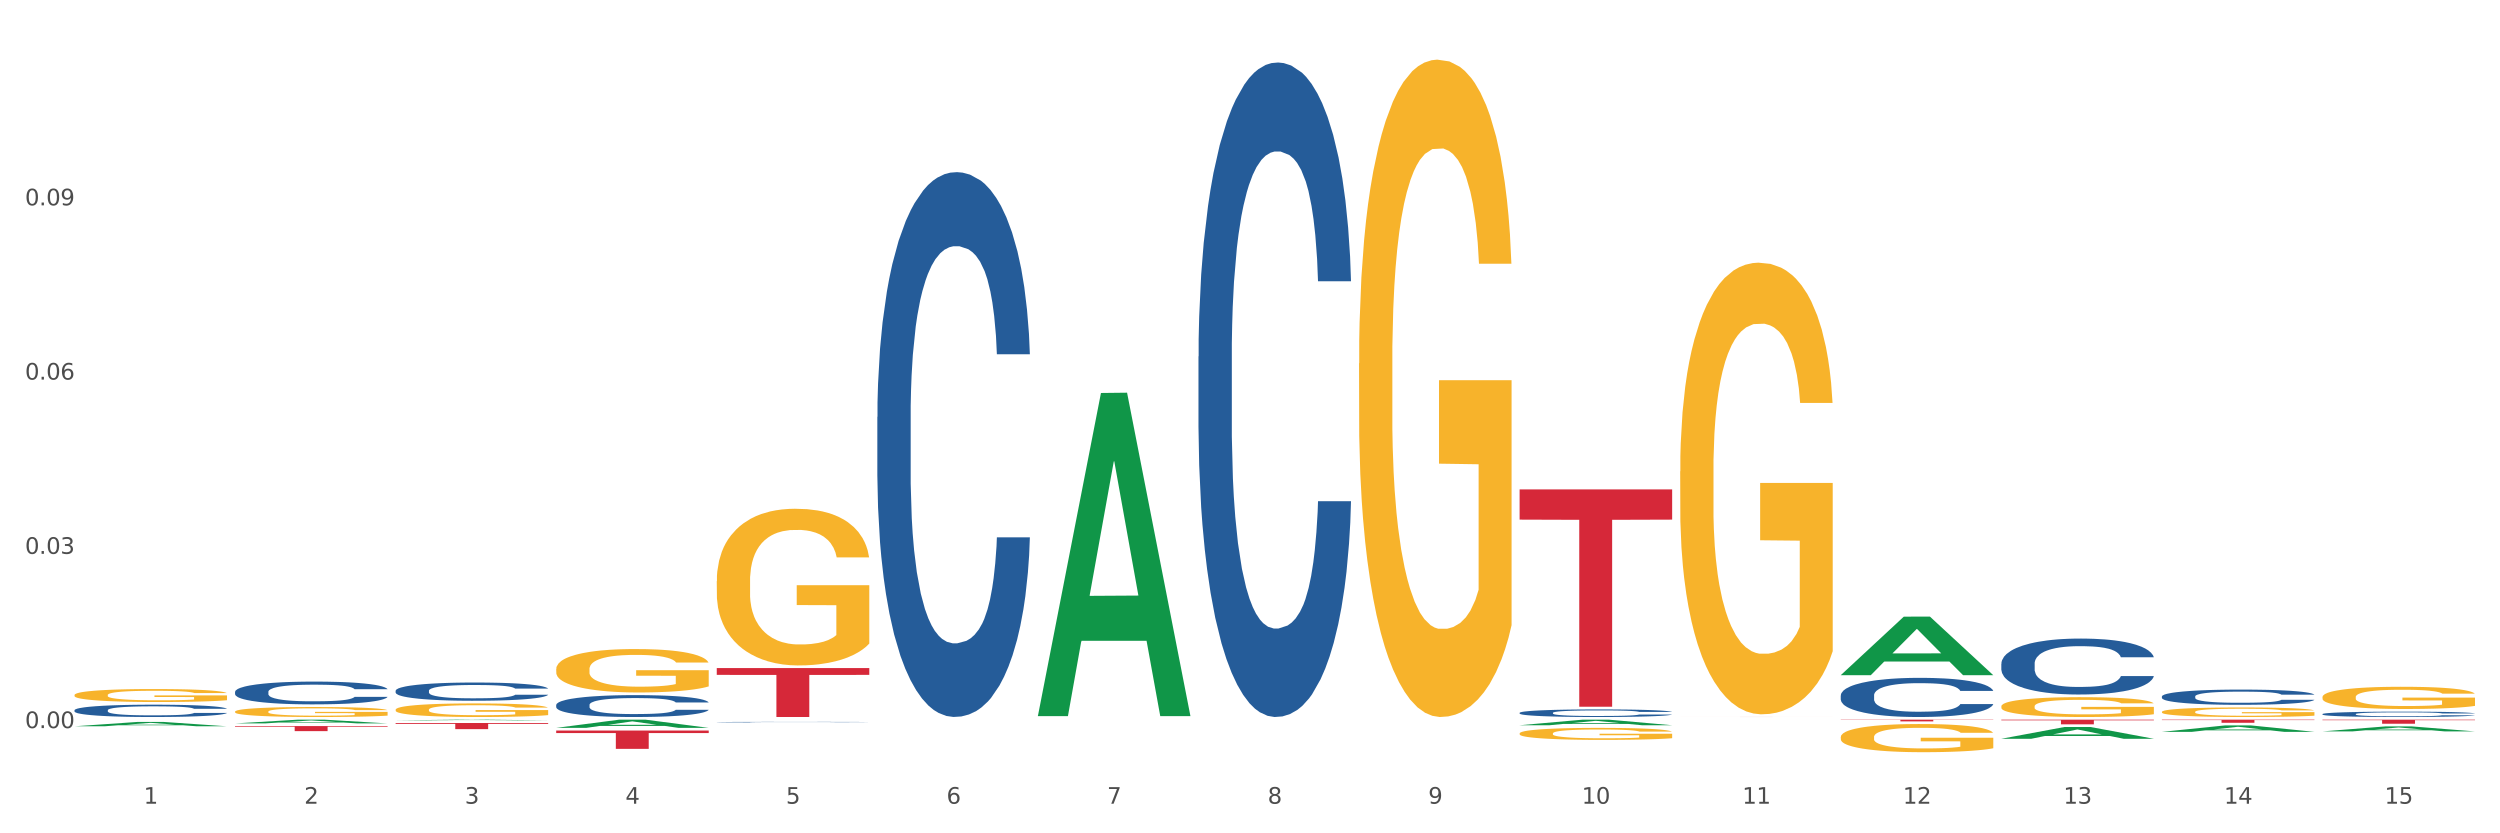 <?xml version="1.0" encoding="utf-8" standalone="no"?>
<!DOCTYPE svg PUBLIC "-//W3C//DTD SVG 1.1//EN"
  "http://www.w3.org/Graphics/SVG/1.1/DTD/svg11.dtd">
<svg xmlns:xlink="http://www.w3.org/1999/xlink" width="1080pt" height="360pt" viewBox="0 0 1080 360" xmlns="http://www.w3.org/2000/svg" version="1.1">
 <rect x="0" y="0" width="1080" height="360" fill="#333333" stroke="none"/>
 <defs>
  <style type="text/css">*{stroke-linejoin: round; stroke-linecap: butt}</style>
 </defs>
 <g id="figure_1">
  <g id="patch_1">
   <path d="M 0 360 
L 1080 360 
L 1080 0 
L 0 0 
z
" style="fill: #ffffff; stroke: #ffffff; stroke-linejoin: miter"/>
  </g>
  <g id="axes_1">
   <g id="matplotlib.axis_1">
    <g id="xtick_1">
     <g id="text_1">
      <!-- 1 -->
      <g style="fill: #4d4d4d" transform="translate(62.07 347.204) scale(0.096 -0.096)">
       <defs>
        <path id="DejaVuSans-31" d="M 794 531 
L 1825 531 
L 1825 4091 
L 703 3866 
L 703 4441 
L 1819 4666 
L 2450 4666 
L 2450 531 
L 3481 531 
L 3481 0 
L 794 0 
L 794 531 
z
" transform="scale(0.016)"/>
       </defs>
       <use xlink:href="#DejaVuSans-31"/>
      </g>
     </g>
    </g>
    <g id="xtick_2">
     <g id="text_2">
      <!-- 2 -->
      <g style="fill: #4d4d4d" transform="translate(131.436 347.204) scale(0.096 -0.096)">
       <defs>
        <path id="DejaVuSans-32" d="M 1228 531 
L 3431 531 
L 3431 0 
L 469 0 
L 469 531 
Q 828 903 1448 1529 
Q 2069 2156 2228 2338 
Q 2531 2678 2651 2914 
Q 2772 3150 2772 3378 
Q 2772 3750 2511 3984 
Q 2250 4219 1831 4219 
Q 1534 4219 1204 4116 
Q 875 4013 500 3803 
L 500 4441 
Q 881 4594 1212 4672 
Q 1544 4750 1819 4750 
Q 2544 4750 2975 4387 
Q 3406 4025 3406 3419 
Q 3406 3131 3298 2873 
Q 3191 2616 2906 2266 
Q 2828 2175 2409 1742 
Q 1991 1309 1228 531 
z
" transform="scale(0.016)"/>
       </defs>
       <use xlink:href="#DejaVuSans-32"/>
      </g>
     </g>
    </g>
    <g id="xtick_3">
     <g id="text_3">
      <!-- 3 -->
      <g style="fill: #4d4d4d" transform="translate(200.802 347.204) scale(0.096 -0.096)">
       <defs>
        <path id="DejaVuSans-33" d="M 2597 2516 
Q 3050 2419 3304 2112 
Q 3559 1806 3559 1356 
Q 3559 666 3084 287 
Q 2609 -91 1734 -91 
Q 1441 -91 1130 -33 
Q 819 25 488 141 
L 488 750 
Q 750 597 1062 519 
Q 1375 441 1716 441 
Q 2309 441 2620 675 
Q 2931 909 2931 1356 
Q 2931 1769 2642 2001 
Q 2353 2234 1838 2234 
L 1294 2234 
L 1294 2753 
L 1863 2753 
Q 2328 2753 2575 2939 
Q 2822 3125 2822 3475 
Q 2822 3834 2567 4026 
Q 2313 4219 1838 4219 
Q 1578 4219 1281 4162 
Q 984 4106 628 3988 
L 628 4550 
Q 988 4650 1302 4700 
Q 1616 4750 1894 4750 
Q 2613 4750 3031 4423 
Q 3450 4097 3450 3541 
Q 3450 3153 3228 2886 
Q 3006 2619 2597 2516 
z
" transform="scale(0.016)"/>
       </defs>
       <use xlink:href="#DejaVuSans-33"/>
      </g>
     </g>
    </g>
    <g id="xtick_4">
     <g id="text_4">
      <!-- 4 -->
      <g style="fill: #4d4d4d" transform="translate(270.169 347.204) scale(0.096 -0.096)">
       <defs>
        <path id="DejaVuSans-34" d="M 2419 4116 
L 825 1625 
L 2419 1625 
L 2419 4116 
z
M 2253 4666 
L 3047 4666 
L 3047 1625 
L 3713 1625 
L 3713 1100 
L 3047 1100 
L 3047 0 
L 2419 0 
L 2419 1100 
L 313 1100 
L 313 1709 
L 2253 4666 
z
" transform="scale(0.016)"/>
       </defs>
       <use xlink:href="#DejaVuSans-34"/>
      </g>
     </g>
    </g>
    <g id="xtick_5">
     <g id="text_5">
      <!-- 5 -->
      <g style="fill: #4d4d4d" transform="translate(339.535 347.204) scale(0.096 -0.096)">
       <defs>
        <path id="DejaVuSans-35" d="M 691 4666 
L 3169 4666 
L 3169 4134 
L 1269 4134 
L 1269 2991 
Q 1406 3038 1543 3061 
Q 1681 3084 1819 3084 
Q 2600 3084 3056 2656 
Q 3513 2228 3513 1497 
Q 3513 744 3044 326 
Q 2575 -91 1722 -91 
Q 1428 -91 1123 -41 
Q 819 9 494 109 
L 494 744 
Q 775 591 1075 516 
Q 1375 441 1709 441 
Q 2250 441 2565 725 
Q 2881 1009 2881 1497 
Q 2881 1984 2565 2268 
Q 2250 2553 1709 2553 
Q 1456 2553 1204 2497 
Q 953 2441 691 2322 
L 691 4666 
z
" transform="scale(0.016)"/>
       </defs>
       <use xlink:href="#DejaVuSans-35"/>
      </g>
     </g>
    </g>
    <g id="xtick_6">
     <g id="text_6">
      <!-- 6 -->
      <g style="fill: #4d4d4d" transform="translate(408.901 347.204) scale(0.096 -0.096)">
       <defs>
        <path id="DejaVuSans-36" d="M 2113 2584 
Q 1688 2584 1439 2293 
Q 1191 2003 1191 1497 
Q 1191 994 1439 701 
Q 1688 409 2113 409 
Q 2538 409 2786 701 
Q 3034 994 3034 1497 
Q 3034 2003 2786 2293 
Q 2538 2584 2113 2584 
z
M 3366 4563 
L 3366 3988 
Q 3128 4100 2886 4159 
Q 2644 4219 2406 4219 
Q 1781 4219 1451 3797 
Q 1122 3375 1075 2522 
Q 1259 2794 1537 2939 
Q 1816 3084 2150 3084 
Q 2853 3084 3261 2657 
Q 3669 2231 3669 1497 
Q 3669 778 3244 343 
Q 2819 -91 2113 -91 
Q 1303 -91 875 529 
Q 447 1150 447 2328 
Q 447 3434 972 4092 
Q 1497 4750 2381 4750 
Q 2619 4750 2861 4703 
Q 3103 4656 3366 4563 
z
" transform="scale(0.016)"/>
       </defs>
       <use xlink:href="#DejaVuSans-36"/>
      </g>
     </g>
    </g>
    <g id="xtick_7">
     <g id="text_7">
      <!-- 7 -->
      <g style="fill: #4d4d4d" transform="translate(478.267 347.204) scale(0.096 -0.096)">
       <defs>
        <path id="DejaVuSans-37" d="M 525 4666 
L 3525 4666 
L 3525 4397 
L 1831 0 
L 1172 0 
L 2766 4134 
L 525 4134 
L 525 4666 
z
" transform="scale(0.016)"/>
       </defs>
       <use xlink:href="#DejaVuSans-37"/>
      </g>
     </g>
    </g>
    <g id="xtick_8">
     <g id="text_8">
      <!-- 8 -->
      <g style="fill: #4d4d4d" transform="translate(547.634 347.204) scale(0.096 -0.096)">
       <defs>
        <path id="DejaVuSans-38" d="M 2034 2216 
Q 1584 2216 1326 1975 
Q 1069 1734 1069 1313 
Q 1069 891 1326 650 
Q 1584 409 2034 409 
Q 2484 409 2743 651 
Q 3003 894 3003 1313 
Q 3003 1734 2745 1975 
Q 2488 2216 2034 2216 
z
M 1403 2484 
Q 997 2584 770 2862 
Q 544 3141 544 3541 
Q 544 4100 942 4425 
Q 1341 4750 2034 4750 
Q 2731 4750 3128 4425 
Q 3525 4100 3525 3541 
Q 3525 3141 3298 2862 
Q 3072 2584 2669 2484 
Q 3125 2378 3379 2068 
Q 3634 1759 3634 1313 
Q 3634 634 3220 271 
Q 2806 -91 2034 -91 
Q 1263 -91 848 271 
Q 434 634 434 1313 
Q 434 1759 690 2068 
Q 947 2378 1403 2484 
z
M 1172 3481 
Q 1172 3119 1398 2916 
Q 1625 2713 2034 2713 
Q 2441 2713 2670 2916 
Q 2900 3119 2900 3481 
Q 2900 3844 2670 4047 
Q 2441 4250 2034 4250 
Q 1625 4250 1398 4047 
Q 1172 3844 1172 3481 
z
" transform="scale(0.016)"/>
       </defs>
       <use xlink:href="#DejaVuSans-38"/>
      </g>
     </g>
    </g>
    <g id="xtick_9">
     <g id="text_9">
      <!-- 9 -->
      <g style="fill: #4d4d4d" transform="translate(617 347.204) scale(0.096 -0.096)">
       <defs>
        <path id="DejaVuSans-39" d="M 703 97 
L 703 672 
Q 941 559 1184 500 
Q 1428 441 1663 441 
Q 2288 441 2617 861 
Q 2947 1281 2994 2138 
Q 2813 1869 2534 1725 
Q 2256 1581 1919 1581 
Q 1219 1581 811 2004 
Q 403 2428 403 3163 
Q 403 3881 828 4315 
Q 1253 4750 1959 4750 
Q 2769 4750 3195 4129 
Q 3622 3509 3622 2328 
Q 3622 1225 3098 567 
Q 2575 -91 1691 -91 
Q 1453 -91 1209 -44 
Q 966 3 703 97 
z
M 1959 2075 
Q 2384 2075 2632 2365 
Q 2881 2656 2881 3163 
Q 2881 3666 2632 3958 
Q 2384 4250 1959 4250 
Q 1534 4250 1286 3958 
Q 1038 3666 1038 3163 
Q 1038 2656 1286 2365 
Q 1534 2075 1959 2075 
z
" transform="scale(0.016)"/>
       </defs>
       <use xlink:href="#DejaVuSans-39"/>
      </g>
     </g>
    </g>
    <g id="xtick_10">
     <g id="text_10">
      <!-- 10 -->
      <g style="fill: #4d4d4d" transform="translate(683.312 347.204) scale(0.096 -0.096)">
       <defs>
        <path id="DejaVuSans-30" d="M 2034 4250 
Q 1547 4250 1301 3770 
Q 1056 3291 1056 2328 
Q 1056 1369 1301 889 
Q 1547 409 2034 409 
Q 2525 409 2770 889 
Q 3016 1369 3016 2328 
Q 3016 3291 2770 3770 
Q 2525 4250 2034 4250 
z
M 2034 4750 
Q 2819 4750 3233 4129 
Q 3647 3509 3647 2328 
Q 3647 1150 3233 529 
Q 2819 -91 2034 -91 
Q 1250 -91 836 529 
Q 422 1150 422 2328 
Q 422 3509 836 4129 
Q 1250 4750 2034 4750 
z
" transform="scale(0.016)"/>
       </defs>
       <use xlink:href="#DejaVuSans-31"/>
       <use xlink:href="#DejaVuSans-30" transform="translate(63.623 0)"/>
      </g>
     </g>
    </g>
    <g id="xtick_11">
     <g id="text_11">
      <!-- 11 -->
      <g style="fill: #4d4d4d" transform="translate(752.678 347.204) scale(0.096 -0.096)">
       <use xlink:href="#DejaVuSans-31"/>
       <use xlink:href="#DejaVuSans-31" transform="translate(63.623 0)"/>
      </g>
     </g>
    </g>
    <g id="xtick_12">
     <g id="text_12">
      <!-- 12 -->
      <g style="fill: #4d4d4d" transform="translate(822.044 347.204) scale(0.096 -0.096)">
       <use xlink:href="#DejaVuSans-31"/>
       <use xlink:href="#DejaVuSans-32" transform="translate(63.623 0)"/>
      </g>
     </g>
    </g>
    <g id="xtick_13">
     <g id="text_13">
      <!-- 13 -->
      <g style="fill: #4d4d4d" transform="translate(891.411 347.204) scale(0.096 -0.096)">
       <use xlink:href="#DejaVuSans-31"/>
       <use xlink:href="#DejaVuSans-33" transform="translate(63.623 0)"/>
      </g>
     </g>
    </g>
    <g id="xtick_14">
     <g id="text_14">
      <!-- 14 -->
      <g style="fill: #4d4d4d" transform="translate(960.777 347.204) scale(0.096 -0.096)">
       <use xlink:href="#DejaVuSans-31"/>
       <use xlink:href="#DejaVuSans-34" transform="translate(63.623 0)"/>
      </g>
     </g>
    </g>
    <g id="xtick_15">
     <g id="text_15">
      <!-- 15 -->
      <g style="fill: #4d4d4d" transform="translate(1030.143 347.204) scale(0.096 -0.096)">
       <use xlink:href="#DejaVuSans-31"/>
       <use xlink:href="#DejaVuSans-35" transform="translate(63.623 0)"/>
      </g>
     </g>
    </g>
    <g id="xtick_16"/>
    <g id="xtick_17"/>
    <g id="xtick_18"/>
    <g id="xtick_19"/>
    <g id="xtick_20"/>
    <g id="xtick_21"/>
    <g id="xtick_22"/>
    <g id="xtick_23"/>
    <g id="xtick_24"/>
    <g id="xtick_25"/>
    <g id="xtick_26"/>
    <g id="xtick_27"/>
    <g id="xtick_28"/>
    <g id="xtick_29"/>
   </g>
   <g id="matplotlib.axis_2">
    <g id="ytick_1">
     <g id="text_16">
      <!-- 0.00 -->
      <g style="fill: #4d4d4d" transform="translate(10.8 314.537) scale(0.096 -0.096)">
       <defs>
        <path id="DejaVuSans-2e" d="M 684 794 
L 1344 794 
L 1344 0 
L 684 0 
L 684 794 
z
" transform="scale(0.016)"/>
       </defs>
       <use xlink:href="#DejaVuSans-30"/>
       <use xlink:href="#DejaVuSans-2e" transform="translate(63.623 0)"/>
       <use xlink:href="#DejaVuSans-30" transform="translate(95.41 0)"/>
       <use xlink:href="#DejaVuSans-30" transform="translate(159.033 0)"/>
      </g>
     </g>
    </g>
    <g id="ytick_2">
     <g id="text_17">
      <!-- 0.03 -->
      <g style="fill: #4d4d4d" transform="translate(10.8 239.262) scale(0.096 -0.096)">
       <use xlink:href="#DejaVuSans-30"/>
       <use xlink:href="#DejaVuSans-2e" transform="translate(63.623 0)"/>
       <use xlink:href="#DejaVuSans-30" transform="translate(95.41 0)"/>
       <use xlink:href="#DejaVuSans-33" transform="translate(159.033 0)"/>
      </g>
     </g>
    </g>
    <g id="ytick_3">
     <g id="text_18">
      <!-- 0.06 -->
      <g style="fill: #4d4d4d" transform="translate(10.8 163.987) scale(0.096 -0.096)">
       <use xlink:href="#DejaVuSans-30"/>
       <use xlink:href="#DejaVuSans-2e" transform="translate(63.623 0)"/>
       <use xlink:href="#DejaVuSans-30" transform="translate(95.41 0)"/>
       <use xlink:href="#DejaVuSans-36" transform="translate(159.033 0)"/>
      </g>
     </g>
    </g>
    <g id="ytick_4">
     <g id="text_19">
      <!-- 0.09 -->
      <g style="fill: #4d4d4d" transform="translate(10.8 88.712) scale(0.096 -0.096)">
       <use xlink:href="#DejaVuSans-30"/>
       <use xlink:href="#DejaVuSans-2e" transform="translate(63.623 0)"/>
       <use xlink:href="#DejaVuSans-30" transform="translate(95.41 0)"/>
       <use xlink:href="#DejaVuSans-39" transform="translate(159.033 0)"/>
      </g>
     </g>
    </g>
    <g id="ytick_5"/>
    <g id="ytick_6"/>
    <g id="ytick_7"/>
    <g id="ytick_8"/>
   </g>
   <g id="PolyCollection_1">
    <path d="M 32.175 313.755 
L 32.243 313.753 
L 59.417 311.876 
L 70.695 311.875 
L 98.073 313.759 
L 85.029 313.759 
L 79.119 313.32 
L 51.061 313.32 
L 50.857 313.327 
L 45.151 313.759 
L 32.175 313.759 
L 32.175 313.755 
L 54.594 313.058 
L 75.586 313.056 
L 65.192 312.276 
L 65.056 312.273 
L 64.92 312.278 
L 54.526 313.056 
L 54.594 313.058 
L 32.175 313.755 
z
" clip-path="url(#pdcb0344f73)" style="fill: #109648"/>
    <path d="M 864.57 310.89 
L 930.468 310.89 
L 930.468 311.173 
L 904.546 311.175 
L 904.546 312.925 
L 890.335 312.925 
L 890.335 311.175 
L 864.57 311.173 
L 864.57 310.892 
L 864.57 310.89 
z
" clip-path="url(#pdcb0344f73)" style="fill: #d62839"/>
    <path d="M 795.203 310.89 
L 861.101 310.89 
L 861.101 310.994 
L 835.179 310.995 
L 835.179 311.64 
L 820.969 311.64 
L 820.969 310.995 
L 795.203 310.994 
L 795.203 310.891 
L 795.203 310.89 
z
" clip-path="url(#pdcb0344f73)" style="fill: #d62839"/>
    <path d="M 725.837 309.727 
L 791.735 309.727 
L 791.735 309.73 
L 765.813 309.73 
L 765.813 309.75 
L 751.603 309.75 
L 751.603 309.73 
L 725.837 309.73 
L 725.837 309.727 
L 725.837 309.727 
z
" clip-path="url(#pdcb0344f73)" style="fill: #d62839"/>
    <path d="M 656.471 211.431 
L 722.369 211.431 
L 722.369 224.478 
L 696.447 224.566 
L 696.447 305.318 
L 682.237 305.318 
L 682.237 224.566 
L 656.471 224.478 
L 656.471 211.519 
L 656.471 211.431 
z
" clip-path="url(#pdcb0344f73)" style="fill: #d62839"/>
    <path d="M 309.64 288.615 
L 375.538 288.615 
L 375.538 291.552 
L 349.616 291.572 
L 349.616 309.75 
L 335.406 309.75 
L 335.406 291.572 
L 309.64 291.552 
L 309.64 288.635 
L 309.64 288.615 
z
" clip-path="url(#pdcb0344f73)" style="fill: #d62839"/>
    <path d="M 240.274 315.582 
L 306.172 315.582 
L 306.172 316.684 
L 280.25 316.692 
L 280.25 323.515 
L 266.039 323.515 
L 266.039 316.692 
L 240.274 316.684 
L 240.274 315.589 
L 240.274 315.582 
z
" clip-path="url(#pdcb0344f73)" style="fill: #d62839"/>
    <path d="M 170.907 312.345 
L 236.805 312.345 
L 236.805 312.712 
L 210.883 312.715 
L 210.883 314.986 
L 196.673 314.986 
L 196.673 312.715 
L 170.907 312.712 
L 170.907 312.347 
L 170.907 312.345 
z
" clip-path="url(#pdcb0344f73)" style="fill: #d62839"/>
    <path d="M 101.541 313.656 
L 167.439 313.656 
L 167.439 313.96 
L 141.517 313.963 
L 141.517 315.849 
L 127.307 315.849 
L 127.307 313.963 
L 101.541 313.96 
L 101.541 313.658 
L 101.541 313.656 
z
" clip-path="url(#pdcb0344f73)" style="fill: #d62839"/>
    <path d="M 32.175 306.814 
L 32.253 306.809 
L 32.253 306.673 
L 32.487 306.488 
L 33.343 306.147 
L 34.434 305.889 
L 36.303 305.587 
L 37.316 305.461 
L 38.64 305.32 
L 41.366 305.091 
L 44.482 304.896 
L 46.663 304.789 
L 48.299 304.721 
L 51.96 304.599 
L 54.063 304.546 
L 56.244 304.502 
L 58.114 304.473 
L 61.229 304.438 
L 63.722 304.424 
L 66.604 304.419 
L 69.019 304.424 
L 72.212 304.443 
L 76.886 304.502 
L 78.677 304.536 
L 81.092 304.594 
L 83.585 304.672 
L 85.61 304.75 
L 87.947 304.862 
L 90.361 305.008 
L 92.698 305.193 
L 94.334 305.363 
L 95.658 305.544 
L 96.827 305.763 
L 97.683 306.001 
L 98.073 306.201 
L 83.818 306.201 
L 83.429 306.021 
L 82.65 305.826 
L 81.871 305.694 
L 81.014 305.587 
L 79.69 305.466 
L 78.522 305.388 
L 76.574 305.295 
L 74.783 305.237 
L 73.303 305.203 
L 71.511 305.174 
L 67.694 305.144 
L 64.968 305.144 
L 63.255 305.154 
L 61.151 305.178 
L 59.36 305.212 
L 57.257 305.271 
L 55.621 305.334 
L 53.985 305.417 
L 53.05 305.475 
L 51.648 305.582 
L 50.714 305.67 
L 49.467 305.821 
L 48.766 305.928 
L 47.52 306.206 
L 46.975 306.41 
L 46.741 306.551 
L 46.585 306.707 
L 46.585 307.466 
L 47.053 307.807 
L 47.442 307.953 
L 48.065 308.119 
L 49.234 308.333 
L 50.947 308.542 
L 52.739 308.693 
L 54.219 308.786 
L 55.621 308.854 
L 57.023 308.907 
L 58.737 308.956 
L 60.139 308.985 
L 62.242 309.014 
L 64.734 309.029 
L 66.682 309.029 
L 70.654 309.005 
L 72.446 308.98 
L 74.16 308.946 
L 76.029 308.893 
L 77.509 308.834 
L 78.366 308.791 
L 79.768 308.698 
L 80.858 308.601 
L 81.793 308.489 
L 82.416 308.391 
L 83.117 308.245 
L 83.663 308.08 
L 83.818 307.992 
L 98.073 307.992 
L 97.761 308.167 
L 97.216 308.338 
L 96.126 308.567 
L 95.269 308.698 
L 93.945 308.859 
L 92.542 308.995 
L 90.595 309.146 
L 88.804 309.258 
L 86.934 309.355 
L 84.909 309.443 
L 81.248 309.565 
L 79.924 309.599 
L 77.12 309.657 
L 74.939 309.691 
L 71.745 309.725 
L 68.473 309.745 
L 65.046 309.75 
L 62.008 309.74 
L 58.659 309.711 
L 56.556 309.681 
L 54.219 309.638 
L 51.493 309.569 
L 48.922 309.487 
L 46.507 309.389 
L 44.248 309.277 
L 42.145 309.151 
L 39.419 308.941 
L 37.394 308.737 
L 35.914 308.547 
L 34.901 308.386 
L 33.889 308.182 
L 33.343 308.041 
L 32.487 307.7 
L 32.175 307.384 
L 32.175 306.814 
z
" clip-path="url(#pdcb0344f73)" style="fill: #255c99"/>
    <path d="M 101.541 298.868 
L 101.619 298.859 
L 101.619 298.608 
L 101.853 298.266 
L 102.71 297.637 
L 103.8 297.16 
L 105.67 296.603 
L 106.682 296.369 
L 108.006 296.108 
L 110.733 295.686 
L 113.848 295.326 
L 116.029 295.128 
L 117.665 295.002 
L 121.326 294.778 
L 123.429 294.679 
L 125.61 294.598 
L 127.48 294.544 
L 130.595 294.481 
L 133.088 294.454 
L 135.97 294.445 
L 138.385 294.454 
L 141.578 294.49 
L 146.252 294.598 
L 148.044 294.661 
L 150.458 294.769 
L 152.951 294.913 
L 154.976 295.056 
L 157.313 295.263 
L 159.728 295.533 
L 162.064 295.875 
L 163.7 296.189 
L 165.024 296.522 
L 166.193 296.926 
L 167.05 297.367 
L 167.439 297.736 
L 153.185 297.736 
L 152.795 297.403 
L 152.016 297.043 
L 151.237 296.801 
L 150.38 296.603 
L 149.056 296.378 
L 147.888 296.234 
L 145.941 296.063 
L 144.149 295.955 
L 142.669 295.893 
L 140.877 295.839 
L 137.061 295.785 
L 134.334 295.785 
L 132.621 295.803 
L 130.518 295.848 
L 128.726 295.911 
L 126.623 296.018 
L 124.987 296.135 
L 123.351 296.288 
L 122.417 296.396 
L 121.015 296.594 
L 120.08 296.756 
L 118.834 297.034 
L 118.133 297.232 
L 116.886 297.745 
L 116.341 298.122 
L 116.107 298.383 
L 115.952 298.671 
L 115.952 300.073 
L 116.419 300.702 
L 116.808 300.972 
L 117.431 301.278 
L 118.6 301.673 
L 120.314 302.06 
L 122.105 302.339 
L 123.585 302.509 
L 124.987 302.635 
L 126.389 302.734 
L 128.103 302.824 
L 129.505 302.878 
L 131.608 302.932 
L 134.101 302.959 
L 136.048 302.959 
L 140.021 302.914 
L 141.812 302.869 
L 143.526 302.806 
L 145.395 302.707 
L 146.875 302.599 
L 147.732 302.518 
L 149.134 302.348 
L 150.225 302.168 
L 151.159 301.961 
L 151.783 301.781 
L 152.484 301.511 
L 153.029 301.206 
L 153.185 301.044 
L 167.439 301.044 
L 167.128 301.368 
L 166.582 301.682 
L 165.492 302.105 
L 164.635 302.348 
L 163.311 302.644 
L 161.909 302.896 
L 159.961 303.175 
L 158.17 303.381 
L 156.3 303.561 
L 154.275 303.723 
L 150.614 303.948 
L 149.29 304.011 
L 146.486 304.119 
L 144.305 304.182 
L 141.111 304.245 
L 137.84 304.281 
L 134.412 304.29 
L 131.374 304.272 
L 128.025 304.218 
L 125.922 304.164 
L 123.585 304.083 
L 120.859 303.957 
L 118.288 303.804 
L 115.874 303.624 
L 113.615 303.417 
L 111.512 303.184 
L 108.785 302.797 
L 106.76 302.42 
L 105.28 302.069 
L 104.267 301.772 
L 103.255 301.395 
L 102.71 301.134 
L 101.853 300.505 
L 101.541 299.92 
L 101.541 298.868 
z
" clip-path="url(#pdcb0344f73)" style="fill: #255c99"/>
    <path d="M 170.907 298.391 
L 170.985 298.384 
L 170.985 298.182 
L 171.219 297.908 
L 172.076 297.404 
L 173.166 297.023 
L 175.036 296.576 
L 176.048 296.389 
L 177.373 296.18 
L 180.099 295.841 
L 183.215 295.553 
L 185.396 295.395 
L 187.031 295.294 
L 190.692 295.114 
L 192.796 295.035 
L 194.977 294.97 
L 196.846 294.927 
L 199.962 294.876 
L 202.454 294.855 
L 205.336 294.848 
L 207.751 294.855 
L 210.945 294.884 
L 215.618 294.97 
L 217.41 295.02 
L 219.825 295.107 
L 222.317 295.222 
L 224.342 295.337 
L 226.679 295.503 
L 229.094 295.719 
L 231.431 295.993 
L 233.066 296.245 
L 234.391 296.511 
L 235.559 296.835 
L 236.416 297.188 
L 236.805 297.483 
L 222.551 297.483 
L 222.161 297.217 
L 221.382 296.929 
L 220.604 296.734 
L 219.747 296.576 
L 218.422 296.396 
L 217.254 296.281 
L 215.307 296.144 
L 213.515 296.058 
L 212.035 296.007 
L 210.244 295.964 
L 206.427 295.921 
L 203.701 295.921 
L 201.987 295.935 
L 199.884 295.971 
L 198.092 296.021 
L 195.989 296.108 
L 194.353 296.202 
L 192.718 296.324 
L 191.783 296.41 
L 190.381 296.569 
L 189.446 296.698 
L 188.2 296.922 
L 187.499 297.08 
L 186.252 297.491 
L 185.707 297.793 
L 185.474 298.002 
L 185.318 298.232 
L 185.318 299.356 
L 185.785 299.86 
L 186.175 300.076 
L 186.798 300.321 
L 187.966 300.638 
L 189.68 300.947 
L 191.471 301.171 
L 192.951 301.308 
L 194.353 301.408 
L 195.755 301.488 
L 197.469 301.56 
L 198.871 301.603 
L 200.974 301.646 
L 203.467 301.668 
L 205.414 301.668 
L 209.387 301.632 
L 211.178 301.596 
L 212.892 301.545 
L 214.761 301.466 
L 216.241 301.38 
L 217.098 301.315 
L 218.5 301.178 
L 219.591 301.034 
L 220.526 300.868 
L 221.149 300.724 
L 221.85 300.508 
L 222.395 300.263 
L 222.551 300.134 
L 236.805 300.134 
L 236.494 300.393 
L 235.949 300.645 
L 234.858 300.983 
L 234.001 301.178 
L 232.677 301.416 
L 231.275 301.617 
L 229.328 301.84 
L 227.536 302.006 
L 225.667 302.15 
L 223.641 302.28 
L 219.98 302.46 
L 218.656 302.51 
L 215.852 302.597 
L 213.671 302.647 
L 210.477 302.697 
L 207.206 302.726 
L 203.779 302.733 
L 200.741 302.719 
L 197.391 302.676 
L 195.288 302.633 
L 192.951 302.568 
L 190.225 302.467 
L 187.655 302.345 
L 185.24 302.201 
L 182.981 302.035 
L 180.878 301.848 
L 178.152 301.538 
L 176.126 301.236 
L 174.646 300.955 
L 173.634 300.717 
L 172.621 300.415 
L 172.076 300.206 
L 171.219 299.702 
L 170.907 299.233 
L 170.907 298.391 
z
" clip-path="url(#pdcb0344f73)" style="fill: #255c99"/>
    <path d="M 240.274 304.54 
L 240.352 304.532 
L 240.352 304.29 
L 240.585 303.961 
L 241.442 303.357 
L 242.533 302.899 
L 244.402 302.363 
L 245.415 302.139 
L 246.739 301.888 
L 249.465 301.482 
L 252.581 301.136 
L 254.762 300.946 
L 256.398 300.825 
L 260.059 300.609 
L 262.162 300.514 
L 264.343 300.437 
L 266.212 300.385 
L 269.328 300.324 
L 271.821 300.298 
L 274.703 300.29 
L 277.117 300.298 
L 280.311 300.333 
L 284.985 300.437 
L 286.776 300.497 
L 289.191 300.601 
L 291.683 300.739 
L 293.709 300.877 
L 296.045 301.076 
L 298.46 301.335 
L 300.797 301.663 
L 302.433 301.966 
L 303.757 302.285 
L 304.925 302.674 
L 305.782 303.097 
L 306.172 303.452 
L 291.917 303.452 
L 291.528 303.132 
L 290.749 302.786 
L 289.97 302.553 
L 289.113 302.363 
L 287.789 302.147 
L 286.62 302.009 
L 284.673 301.845 
L 282.881 301.741 
L 281.401 301.681 
L 279.61 301.629 
L 275.793 301.577 
L 273.067 301.577 
L 271.353 301.594 
L 269.25 301.637 
L 267.458 301.698 
L 265.355 301.802 
L 263.72 301.914 
L 262.084 302.061 
L 261.149 302.164 
L 259.747 302.355 
L 258.812 302.51 
L 257.566 302.778 
L 256.865 302.968 
L 255.619 303.46 
L 255.073 303.823 
L 254.84 304.074 
L 254.684 304.35 
L 254.684 305.698 
L 255.151 306.303 
L 255.541 306.562 
L 256.164 306.855 
L 257.332 307.236 
L 259.046 307.607 
L 260.838 307.875 
L 262.318 308.039 
L 263.72 308.16 
L 265.122 308.255 
L 266.835 308.341 
L 268.237 308.393 
L 270.341 308.445 
L 272.833 308.471 
L 274.78 308.471 
L 278.753 308.428 
L 280.545 308.385 
L 282.258 308.324 
L 284.128 308.229 
L 285.608 308.125 
L 286.465 308.048 
L 287.867 307.883 
L 288.957 307.711 
L 289.892 307.512 
L 290.515 307.339 
L 291.216 307.08 
L 291.761 306.786 
L 291.917 306.631 
L 306.172 306.631 
L 305.86 306.942 
L 305.315 307.244 
L 304.224 307.65 
L 303.367 307.883 
L 302.043 308.169 
L 300.641 308.41 
L 298.694 308.678 
L 296.902 308.877 
L 295.033 309.05 
L 293.008 309.205 
L 289.347 309.421 
L 288.022 309.482 
L 285.218 309.585 
L 283.037 309.646 
L 279.844 309.706 
L 276.572 309.741 
L 273.145 309.75 
L 270.107 309.732 
L 266.757 309.68 
L 264.654 309.629 
L 262.318 309.551 
L 259.591 309.43 
L 257.021 309.283 
L 254.606 309.11 
L 252.347 308.912 
L 250.244 308.687 
L 247.518 308.315 
L 245.493 307.953 
L 244.013 307.616 
L 243 307.331 
L 241.987 306.968 
L 241.442 306.717 
L 240.585 306.113 
L 240.274 305.551 
L 240.274 304.54 
z
" clip-path="url(#pdcb0344f73)" style="fill: #255c99"/>
    <path d="M 309.64 311.957 
L 309.718 311.957 
L 309.718 311.951 
L 309.951 311.943 
L 310.808 311.928 
L 311.899 311.916 
L 313.768 311.903 
L 314.781 311.898 
L 316.105 311.891 
L 318.831 311.881 
L 321.947 311.873 
L 324.128 311.868 
L 325.764 311.865 
L 329.425 311.86 
L 331.528 311.858 
L 333.709 311.856 
L 335.578 311.854 
L 338.694 311.853 
L 341.187 311.852 
L 344.069 311.852 
L 346.484 311.852 
L 349.677 311.853 
L 354.351 311.856 
L 356.142 311.857 
L 358.557 311.86 
L 361.05 311.863 
L 363.075 311.867 
L 365.412 311.871 
L 367.826 311.878 
L 370.163 311.886 
L 371.799 311.893 
L 373.123 311.901 
L 374.291 311.911 
L 375.148 311.921 
L 375.538 311.93 
L 361.283 311.93 
L 360.894 311.922 
L 360.115 311.914 
L 359.336 311.908 
L 358.479 311.903 
L 357.155 311.898 
L 355.987 311.894 
L 354.039 311.89 
L 352.248 311.888 
L 350.768 311.886 
L 348.976 311.885 
L 345.159 311.884 
L 342.433 311.884 
L 340.719 311.884 
L 338.616 311.885 
L 336.825 311.887 
L 334.722 311.889 
L 333.086 311.892 
L 331.45 311.896 
L 330.515 311.898 
L 329.113 311.903 
L 328.179 311.907 
L 326.932 311.913 
L 326.231 311.918 
L 324.985 311.93 
L 324.44 311.939 
L 324.206 311.945 
L 324.05 311.952 
L 324.05 311.985 
L 324.518 312 
L 324.907 312.007 
L 325.53 312.014 
L 326.699 312.023 
L 328.412 312.032 
L 330.204 312.039 
L 331.684 312.043 
L 333.086 312.046 
L 334.488 312.048 
L 336.202 312.05 
L 337.604 312.052 
L 339.707 312.053 
L 342.199 312.054 
L 344.147 312.054 
L 348.119 312.053 
L 349.911 312.052 
L 351.624 312.05 
L 353.494 312.048 
L 354.974 312.045 
L 355.831 312.043 
L 357.233 312.039 
L 358.323 312.035 
L 359.258 312.03 
L 359.881 312.026 
L 360.582 312.019 
L 361.127 312.012 
L 361.283 312.008 
L 375.538 312.008 
L 375.226 312.016 
L 374.681 312.023 
L 373.59 312.033 
L 372.734 312.039 
L 371.409 312.046 
L 370.007 312.052 
L 368.06 312.059 
L 366.268 312.064 
L 364.399 312.068 
L 362.374 312.072 
L 358.713 312.077 
L 357.389 312.079 
L 354.584 312.081 
L 352.403 312.083 
L 349.21 312.084 
L 345.938 312.085 
L 342.511 312.085 
L 339.473 312.085 
L 336.124 312.083 
L 334.021 312.082 
L 331.684 312.08 
L 328.957 312.077 
L 326.387 312.074 
L 323.972 312.069 
L 321.713 312.065 
L 319.61 312.059 
L 316.884 312.05 
L 314.859 312.041 
L 313.379 312.033 
L 312.366 312.026 
L 311.354 312.017 
L 310.808 312.01 
L 309.951 311.996 
L 309.64 311.982 
L 309.64 311.957 
z
" clip-path="url(#pdcb0344f73)" style="fill: #255c99"/>
    <path d="M 379.006 180.117 
L 379.084 179.902 
L 379.084 173.884 
L 379.318 165.716 
L 380.175 150.67 
L 381.265 139.278 
L 383.134 125.951 
L 384.147 120.362 
L 385.471 114.129 
L 388.198 104.027 
L 391.313 95.429 
L 393.494 90.7 
L 395.13 87.691 
L 398.791 82.317 
L 400.894 79.953 
L 403.075 78.018 
L 404.945 76.729 
L 408.06 75.224 
L 410.553 74.579 
L 413.435 74.364 
L 415.85 74.579 
L 419.043 75.439 
L 423.717 78.018 
L 425.509 79.523 
L 427.923 82.102 
L 430.416 85.541 
L 432.441 88.981 
L 434.778 93.924 
L 437.193 100.373 
L 439.529 108.541 
L 441.165 116.064 
L 442.489 124.017 
L 443.658 133.689 
L 444.515 144.221 
L 444.904 153.034 
L 430.65 153.034 
L 430.26 145.081 
L 429.481 136.483 
L 428.702 130.68 
L 427.845 125.951 
L 426.521 120.577 
L 425.353 117.138 
L 423.405 113.054 
L 421.614 110.475 
L 420.134 108.97 
L 418.342 107.681 
L 414.526 106.391 
L 411.799 106.391 
L 410.086 106.821 
L 407.982 107.896 
L 406.191 109.4 
L 404.088 111.98 
L 402.452 114.774 
L 400.816 118.428 
L 399.882 121.007 
L 398.479 125.736 
L 397.545 129.605 
L 396.298 136.268 
L 395.597 140.997 
L 394.351 153.249 
L 393.806 162.277 
L 393.572 168.51 
L 393.416 175.388 
L 393.416 208.92 
L 393.884 223.966 
L 394.273 230.414 
L 394.896 237.722 
L 396.065 247.18 
L 397.778 256.423 
L 399.57 263.086 
L 401.05 267.17 
L 402.452 270.179 
L 403.854 272.544 
L 405.568 274.693 
L 406.97 275.983 
L 409.073 277.272 
L 411.566 277.917 
L 413.513 277.917 
L 417.485 276.842 
L 419.277 275.768 
L 420.991 274.263 
L 422.86 271.899 
L 424.34 269.319 
L 425.197 267.385 
L 426.599 263.301 
L 427.69 259.002 
L 428.624 254.058 
L 429.247 249.759 
L 429.948 243.311 
L 430.494 236.003 
L 430.65 232.134 
L 444.904 232.134 
L 444.592 239.872 
L 444.047 247.395 
L 442.957 257.497 
L 442.1 263.301 
L 440.776 270.394 
L 439.374 276.413 
L 437.426 283.076 
L 435.635 288.02 
L 433.765 292.318 
L 431.74 296.187 
L 428.079 301.561 
L 426.755 303.066 
L 423.951 305.645 
L 421.77 307.15 
L 418.576 308.654 
L 415.304 309.514 
L 411.877 309.729 
L 408.839 309.299 
L 405.49 308.009 
L 403.387 306.72 
L 401.05 304.785 
L 398.324 301.776 
L 395.753 298.122 
L 393.339 293.823 
L 391.08 288.879 
L 388.976 283.291 
L 386.25 274.048 
L 384.225 265.02 
L 382.745 256.638 
L 381.732 249.544 
L 380.72 240.517 
L 380.175 234.283 
L 379.318 219.237 
L 379.006 205.266 
L 379.006 180.117 
z
" clip-path="url(#pdcb0344f73)" style="fill: #255c99"/>
    <path d="M 517.739 154.043 
L 517.816 153.785 
L 517.816 146.554 
L 518.05 136.742 
L 518.907 118.667 
L 519.997 104.981 
L 521.867 88.971 
L 522.88 82.258 
L 524.204 74.769 
L 526.93 62.633 
L 530.046 52.304 
L 532.227 46.623 
L 533.863 43.008 
L 537.523 36.553 
L 539.627 33.712 
L 541.808 31.388 
L 543.677 29.839 
L 546.793 28.031 
L 549.285 27.257 
L 552.167 26.999 
L 554.582 27.257 
L 557.776 28.29 
L 562.449 31.388 
L 564.241 33.196 
L 566.656 36.294 
L 569.148 40.426 
L 571.173 44.558 
L 573.51 50.497 
L 575.925 58.243 
L 578.262 68.056 
L 579.898 77.093 
L 581.222 86.647 
L 582.39 98.267 
L 583.247 110.92 
L 583.636 121.507 
L 569.382 121.507 
L 568.992 111.953 
L 568.214 101.624 
L 567.435 94.652 
L 566.578 88.971 
L 565.254 82.516 
L 564.085 78.384 
L 562.138 73.478 
L 560.346 70.38 
L 558.866 68.572 
L 557.075 67.023 
L 553.258 65.473 
L 550.532 65.473 
L 548.818 65.99 
L 546.715 67.281 
L 544.923 69.088 
L 542.82 72.187 
L 541.184 75.544 
L 539.549 79.934 
L 538.614 83.032 
L 537.212 88.713 
L 536.277 93.361 
L 535.031 101.366 
L 534.33 107.047 
L 533.084 121.765 
L 532.538 132.611 
L 532.305 140.099 
L 532.149 148.362 
L 532.149 188.644 
L 532.616 206.72 
L 533.006 214.466 
L 533.629 223.246 
L 534.797 234.607 
L 536.511 245.711 
L 538.302 253.716 
L 539.782 258.622 
L 541.184 262.237 
L 542.587 265.077 
L 544.3 267.66 
L 545.702 269.209 
L 547.805 270.758 
L 550.298 271.533 
L 552.245 271.533 
L 556.218 270.242 
L 558.009 268.951 
L 559.723 267.143 
L 561.593 264.303 
L 563.073 261.204 
L 563.929 258.88 
L 565.331 253.974 
L 566.422 248.81 
L 567.357 242.871 
L 567.98 237.706 
L 568.681 229.96 
L 569.226 221.18 
L 569.382 216.532 
L 583.636 216.532 
L 583.325 225.828 
L 582.78 234.866 
L 581.689 247.002 
L 580.832 253.974 
L 579.508 262.495 
L 578.106 269.725 
L 576.159 277.73 
L 574.367 283.669 
L 572.498 288.834 
L 570.472 293.482 
L 566.811 299.937 
L 565.487 301.745 
L 562.683 304.843 
L 560.502 306.651 
L 557.308 308.458 
L 554.037 309.491 
L 550.61 309.75 
L 547.572 309.233 
L 544.222 307.684 
L 542.119 306.134 
L 539.782 303.81 
L 537.056 300.195 
L 534.486 295.806 
L 532.071 290.641 
L 529.812 284.702 
L 527.709 277.988 
L 524.983 266.885 
L 522.957 256.04 
L 521.477 245.969 
L 520.465 237.448 
L 519.452 226.603 
L 518.907 219.114 
L 518.05 201.039 
L 517.739 184.255 
L 517.739 154.043 
z
" clip-path="url(#pdcb0344f73)" style="fill: #255c99"/>
    <path d="M 656.471 307.937 
L 656.549 307.934 
L 656.549 307.85 
L 656.783 307.736 
L 657.639 307.526 
L 658.73 307.367 
L 660.599 307.18 
L 661.612 307.102 
L 662.936 307.015 
L 665.662 306.874 
L 668.778 306.753 
L 670.959 306.687 
L 672.595 306.645 
L 676.256 306.57 
L 678.359 306.537 
L 680.54 306.51 
L 682.41 306.492 
L 685.525 306.471 
L 688.018 306.462 
L 690.9 306.459 
L 693.315 306.462 
L 696.508 306.474 
L 701.182 306.51 
L 702.973 306.531 
L 705.388 306.567 
L 707.881 306.615 
L 709.906 306.663 
L 712.243 306.732 
L 714.657 306.823 
L 716.994 306.937 
L 718.63 307.042 
L 719.954 307.153 
L 721.123 307.288 
L 721.979 307.436 
L 722.369 307.559 
L 708.114 307.559 
L 707.725 307.448 
L 706.946 307.327 
L 706.167 307.246 
L 705.31 307.18 
L 703.986 307.105 
L 702.818 307.057 
L 700.87 307 
L 699.079 306.964 
L 697.599 306.943 
L 695.807 306.925 
L 691.99 306.907 
L 689.264 306.907 
L 687.55 306.913 
L 685.447 306.928 
L 683.656 306.949 
L 681.553 306.985 
L 679.917 307.024 
L 678.281 307.075 
L 677.346 307.111 
L 675.944 307.177 
L 675.01 307.231 
L 673.763 307.324 
L 673.062 307.391 
L 671.816 307.562 
L 671.271 307.688 
L 671.037 307.775 
L 670.881 307.871 
L 670.881 308.34 
L 671.349 308.551 
L 671.738 308.641 
L 672.361 308.743 
L 673.53 308.875 
L 675.243 309.004 
L 677.035 309.097 
L 678.515 309.155 
L 679.917 309.197 
L 681.319 309.23 
L 683.033 309.26 
L 684.435 309.278 
L 686.538 309.296 
L 689.03 309.305 
L 690.978 309.305 
L 694.95 309.29 
L 696.742 309.275 
L 698.456 309.254 
L 700.325 309.221 
L 701.805 309.185 
L 702.662 309.158 
L 704.064 309.1 
L 705.154 309.04 
L 706.089 308.971 
L 706.712 308.911 
L 707.413 308.821 
L 707.959 308.719 
L 708.114 308.665 
L 722.369 308.665 
L 722.057 308.773 
L 721.512 308.878 
L 720.422 309.019 
L 719.565 309.1 
L 718.241 309.2 
L 716.838 309.284 
L 714.891 309.377 
L 713.1 309.446 
L 711.23 309.506 
L 709.205 309.56 
L 705.544 309.635 
L 704.22 309.656 
L 701.416 309.692 
L 699.235 309.713 
L 696.041 309.735 
L 692.769 309.747 
L 689.342 309.75 
L 686.304 309.744 
L 682.955 309.725 
L 680.852 309.707 
L 678.515 309.68 
L 675.789 309.638 
L 673.218 309.587 
L 670.803 309.527 
L 668.544 309.458 
L 666.441 309.38 
L 663.715 309.251 
L 661.69 309.124 
L 660.21 309.007 
L 659.197 308.908 
L 658.185 308.782 
L 657.639 308.695 
L 656.783 308.484 
L 656.471 308.289 
L 656.471 307.937 
z
" clip-path="url(#pdcb0344f73)" style="fill: #255c99"/>
    <path d="M 32.175 300.259 
L 32.253 300.254 
L 32.253 300.069 
L 32.408 299.91 
L 33.186 299.526 
L 34.353 299.208 
L 35.209 299.039 
L 36.065 298.901 
L 37.076 298.762 
L 38.321 298.619 
L 40.578 298.408 
L 41.978 298.301 
L 43.69 298.188 
L 46.802 298.024 
L 49.058 297.932 
L 51.392 297.855 
L 55.204 297.763 
L 57.694 297.722 
L 60.339 297.691 
L 63.529 297.67 
L 65.941 297.665 
L 71.231 297.68 
L 75.744 297.727 
L 77.922 297.763 
L 80.723 297.824 
L 82.201 297.865 
L 84.613 297.947 
L 87.103 298.055 
L 88.815 298.147 
L 91.382 298.321 
L 93.327 298.496 
L 95.116 298.711 
L 96.05 298.86 
L 96.75 298.998 
L 97.373 299.157 
L 97.995 299.408 
L 83.991 299.408 
L 83.446 299.229 
L 82.59 299.059 
L 81.346 298.895 
L 80.256 298.793 
L 78.389 298.665 
L 76.677 298.583 
L 74.888 298.521 
L 72.71 298.47 
L 70.998 298.444 
L 68.586 298.424 
L 63.84 298.429 
L 60.65 298.47 
L 58.472 298.521 
L 57.071 298.567 
L 55.827 298.619 
L 54.426 298.69 
L 52.792 298.798 
L 51.625 298.895 
L 50.458 299.018 
L 49.525 299.141 
L 48.669 299.285 
L 47.969 299.439 
L 47.424 299.598 
L 46.957 299.793 
L 46.568 300.116 
L 46.568 300.818 
L 46.724 300.977 
L 47.113 301.187 
L 47.58 301.346 
L 48.358 301.536 
L 49.058 301.664 
L 50.381 301.848 
L 51.859 302.002 
L 53.026 302.099 
L 54.193 302.181 
L 56.216 302.294 
L 58.472 302.386 
L 60.417 302.443 
L 63.062 302.494 
L 64.852 302.515 
L 66.408 302.525 
L 70.22 302.525 
L 72.943 302.51 
L 75.977 302.474 
L 78.311 302.427 
L 80.256 302.371 
L 82.435 302.279 
L 83.835 302.192 
L 83.835 301.12 
L 66.719 301.115 
L 66.719 300.403 
L 98.073 300.403 
L 98.073 302.494 
L 96.75 302.602 
L 95.272 302.699 
L 93.716 302.786 
L 91.382 302.894 
L 88.581 302.997 
L 86.091 303.068 
L 83.446 303.13 
L 80.334 303.186 
L 76.288 303.237 
L 73.799 303.258 
L 70.687 303.273 
L 67.03 303.278 
L 63.84 303.268 
L 60.728 303.243 
L 57.461 303.196 
L 54.271 303.13 
L 51.859 303.063 
L 49.447 302.981 
L 46.879 302.873 
L 44.857 302.771 
L 43.301 302.679 
L 41.589 302.561 
L 39.722 302.407 
L 38.321 302.269 
L 37.076 302.125 
L 35.754 301.94 
L 34.82 301.782 
L 33.887 301.582 
L 33.342 301.433 
L 32.72 301.202 
L 32.253 300.879 
L 32.175 300.259 
z
" clip-path="url(#pdcb0344f73)" style="fill: #f7b32b"/>
    <path d="M 101.541 307.426 
L 101.619 307.422 
L 101.619 307.28 
L 101.775 307.158 
L 102.553 306.862 
L 103.72 306.617 
L 104.575 306.487 
L 105.431 306.381 
L 106.443 306.274 
L 107.688 306.164 
L 109.944 306.002 
L 111.344 305.919 
L 113.056 305.832 
L 116.168 305.706 
L 118.424 305.635 
L 120.758 305.576 
L 124.57 305.505 
L 127.06 305.473 
L 129.705 305.45 
L 132.895 305.434 
L 135.307 305.43 
L 140.598 305.442 
L 145.11 305.477 
L 147.289 305.505 
L 150.089 305.552 
L 151.568 305.584 
L 153.979 305.647 
L 156.469 305.73 
L 158.181 305.801 
L 160.748 305.935 
L 162.693 306.069 
L 164.483 306.235 
L 165.416 306.349 
L 166.117 306.456 
L 166.739 306.578 
L 167.361 306.771 
L 153.357 306.771 
L 152.812 306.633 
L 151.957 306.503 
L 150.712 306.377 
L 149.623 306.298 
L 147.755 306.199 
L 146.044 306.136 
L 144.254 306.089 
L 142.076 306.049 
L 140.364 306.03 
L 137.952 306.014 
L 133.206 306.018 
L 130.017 306.049 
L 127.838 306.089 
L 126.438 306.124 
L 125.193 306.164 
L 123.792 306.219 
L 122.159 306.302 
L 120.992 306.377 
L 119.825 306.471 
L 118.891 306.566 
L 118.035 306.677 
L 117.335 306.795 
L 116.79 306.917 
L 116.324 307.067 
L 115.935 307.316 
L 115.935 307.856 
L 116.09 307.978 
L 116.479 308.14 
L 116.946 308.262 
L 117.724 308.408 
L 118.424 308.507 
L 119.747 308.649 
L 121.225 308.767 
L 122.392 308.842 
L 123.559 308.905 
L 125.582 308.992 
L 127.838 309.063 
L 129.783 309.107 
L 132.428 309.146 
L 134.218 309.162 
L 135.774 309.17 
L 139.586 309.17 
L 142.309 309.158 
L 145.343 309.13 
L 147.678 309.095 
L 149.623 309.051 
L 151.801 308.98 
L 153.201 308.913 
L 153.201 308.089 
L 136.085 308.085 
L 136.085 307.537 
L 167.439 307.537 
L 167.439 309.146 
L 166.117 309.229 
L 164.638 309.304 
L 163.082 309.371 
L 160.748 309.454 
L 157.947 309.533 
L 155.458 309.588 
L 152.812 309.635 
L 149.7 309.679 
L 145.655 309.718 
L 143.165 309.734 
L 140.053 309.746 
L 136.396 309.75 
L 133.206 309.742 
L 130.094 309.722 
L 126.827 309.686 
L 123.637 309.635 
L 121.225 309.584 
L 118.813 309.521 
L 116.246 309.438 
L 114.223 309.359 
L 112.667 309.288 
L 110.955 309.197 
L 109.088 309.079 
L 107.688 308.972 
L 106.443 308.862 
L 105.12 308.72 
L 104.186 308.598 
L 103.253 308.444 
L 102.708 308.329 
L 102.086 308.152 
L 101.619 307.903 
L 101.541 307.426 
z
" clip-path="url(#pdcb0344f73)" style="fill: #f7b32b"/>
    <path d="M 170.907 306.589 
L 170.985 306.584 
L 170.985 306.391 
L 171.141 306.224 
L 171.919 305.822 
L 173.086 305.489 
L 173.942 305.312 
L 174.798 305.167 
L 175.809 305.022 
L 177.054 304.872 
L 179.31 304.652 
L 180.71 304.539 
L 182.422 304.421 
L 185.534 304.25 
L 187.79 304.153 
L 190.124 304.073 
L 193.937 303.976 
L 196.426 303.933 
L 199.072 303.901 
L 202.261 303.879 
L 204.673 303.874 
L 209.964 303.89 
L 214.476 303.938 
L 216.655 303.976 
L 219.456 304.04 
L 220.934 304.083 
L 223.346 304.169 
L 225.835 304.282 
L 227.547 304.378 
L 230.114 304.561 
L 232.059 304.743 
L 233.849 304.969 
L 234.783 305.124 
L 235.483 305.269 
L 236.105 305.435 
L 236.728 305.698 
L 222.723 305.698 
L 222.179 305.511 
L 221.323 305.333 
L 220.078 305.162 
L 218.989 305.054 
L 217.122 304.92 
L 215.41 304.834 
L 213.62 304.77 
L 211.442 304.716 
L 209.73 304.69 
L 207.319 304.668 
L 202.573 304.673 
L 199.383 304.716 
L 197.204 304.77 
L 195.804 304.818 
L 194.559 304.872 
L 193.159 304.947 
L 191.525 305.06 
L 190.358 305.162 
L 189.191 305.291 
L 188.257 305.419 
L 187.401 305.57 
L 186.701 305.731 
L 186.157 305.897 
L 185.69 306.101 
L 185.301 306.439 
L 185.301 307.174 
L 185.456 307.34 
L 185.845 307.56 
L 186.312 307.727 
L 187.09 307.925 
L 187.79 308.059 
L 189.113 308.252 
L 190.591 308.413 
L 191.758 308.515 
L 192.925 308.601 
L 194.948 308.719 
L 197.204 308.816 
L 199.149 308.875 
L 201.795 308.929 
L 203.584 308.95 
L 205.14 308.961 
L 208.952 308.961 
L 211.675 308.945 
L 214.71 308.907 
L 217.044 308.859 
L 218.989 308.8 
L 221.167 308.703 
L 222.568 308.612 
L 222.568 307.491 
L 205.451 307.485 
L 205.451 306.739 
L 236.805 306.739 
L 236.805 308.929 
L 235.483 309.041 
L 234.004 309.143 
L 232.448 309.234 
L 230.114 309.347 
L 227.314 309.454 
L 224.824 309.53 
L 222.179 309.594 
L 219.067 309.653 
L 215.021 309.707 
L 212.531 309.728 
L 209.419 309.744 
L 205.763 309.75 
L 202.573 309.739 
L 199.461 309.712 
L 196.193 309.664 
L 193.003 309.594 
L 190.591 309.524 
L 188.179 309.438 
L 185.612 309.326 
L 183.589 309.218 
L 182.033 309.122 
L 180.321 308.998 
L 178.454 308.837 
L 177.054 308.692 
L 175.809 308.542 
L 174.486 308.349 
L 173.553 308.183 
L 172.619 307.973 
L 172.074 307.818 
L 171.452 307.576 
L 170.985 307.238 
L 170.907 306.589 
z
" clip-path="url(#pdcb0344f73)" style="fill: #f7b32b"/>
    <path d="M 240.274 289.06 
L 240.351 289.043 
L 240.351 288.426 
L 240.507 287.895 
L 241.285 286.61 
L 242.452 285.548 
L 243.308 284.983 
L 244.164 284.52 
L 245.175 284.058 
L 246.42 283.578 
L 248.676 282.876 
L 250.077 282.516 
L 251.788 282.139 
L 254.9 281.591 
L 257.157 281.283 
L 259.491 281.026 
L 263.303 280.717 
L 265.793 280.58 
L 268.438 280.477 
L 271.628 280.409 
L 274.04 280.392 
L 279.33 280.443 
L 283.843 280.597 
L 286.021 280.717 
L 288.822 280.923 
L 290.3 281.06 
L 292.712 281.334 
L 295.202 281.694 
L 296.913 282.002 
L 299.481 282.584 
L 301.426 283.167 
L 303.215 283.886 
L 304.149 284.383 
L 304.849 284.846 
L 305.471 285.377 
L 306.094 286.216 
L 292.089 286.216 
L 291.545 285.617 
L 290.689 285.051 
L 289.444 284.503 
L 288.355 284.16 
L 286.488 283.732 
L 284.776 283.458 
L 282.987 283.253 
L 280.808 283.081 
L 279.097 282.996 
L 276.685 282.927 
L 271.939 282.944 
L 268.749 283.081 
L 266.571 283.253 
L 265.17 283.407 
L 263.925 283.578 
L 262.525 283.818 
L 260.891 284.178 
L 259.724 284.503 
L 258.557 284.914 
L 257.623 285.325 
L 256.768 285.805 
L 256.067 286.319 
L 255.523 286.85 
L 255.056 287.501 
L 254.667 288.58 
L 254.667 290.927 
L 254.823 291.458 
L 255.212 292.16 
L 255.678 292.691 
L 256.456 293.325 
L 257.157 293.753 
L 258.479 294.37 
L 259.957 294.884 
L 261.124 295.209 
L 262.291 295.483 
L 264.314 295.86 
L 266.571 296.169 
L 268.516 296.357 
L 271.161 296.528 
L 272.95 296.597 
L 274.506 296.631 
L 278.319 296.631 
L 281.042 296.58 
L 284.076 296.46 
L 286.41 296.306 
L 288.355 296.117 
L 290.533 295.809 
L 291.934 295.518 
L 291.934 291.938 
L 274.818 291.92 
L 274.818 289.539 
L 306.172 289.539 
L 306.172 296.528 
L 304.849 296.888 
L 303.371 297.214 
L 301.815 297.505 
L 299.481 297.865 
L 296.68 298.207 
L 294.19 298.447 
L 291.545 298.653 
L 288.433 298.841 
L 284.387 299.012 
L 281.897 299.081 
L 278.785 299.132 
L 275.129 299.149 
L 271.939 299.115 
L 268.827 299.029 
L 265.559 298.875 
L 262.369 298.653 
L 259.957 298.43 
L 257.546 298.156 
L 254.978 297.796 
L 252.955 297.453 
L 251.399 297.145 
L 249.688 296.751 
L 247.82 296.237 
L 246.42 295.775 
L 245.175 295.295 
L 243.853 294.678 
L 242.919 294.147 
L 241.985 293.479 
L 241.441 292.982 
L 240.818 292.212 
L 240.351 291.132 
L 240.274 289.06 
z
" clip-path="url(#pdcb0344f73)" style="fill: #f7b32b"/>
    <path d="M 309.64 251.061 
L 309.718 251 
L 309.718 248.774 
L 309.873 246.858 
L 310.651 242.221 
L 311.818 238.388 
L 312.674 236.348 
L 313.53 234.679 
L 314.541 233.009 
L 315.786 231.278 
L 318.042 228.744 
L 319.443 227.445 
L 321.155 226.085 
L 324.267 224.107 
L 326.523 222.994 
L 328.857 222.067 
L 332.669 220.954 
L 335.159 220.46 
L 337.804 220.089 
L 340.994 219.841 
L 343.406 219.78 
L 348.696 219.965 
L 353.209 220.521 
L 355.387 220.954 
L 358.188 221.696 
L 359.666 222.191 
L 362.078 223.18 
L 364.568 224.478 
L 366.279 225.591 
L 368.847 227.693 
L 370.792 229.795 
L 372.581 232.391 
L 373.515 234.184 
L 374.215 235.853 
L 374.838 237.77 
L 375.46 240.799 
L 361.456 240.799 
L 360.911 238.635 
L 360.055 236.595 
L 358.81 234.617 
L 357.721 233.38 
L 355.854 231.835 
L 354.142 230.846 
L 352.353 230.104 
L 350.174 229.486 
L 348.463 229.176 
L 346.051 228.929 
L 341.305 228.991 
L 338.115 229.486 
L 335.937 230.104 
L 334.536 230.66 
L 333.292 231.278 
L 331.891 232.144 
L 330.257 233.442 
L 329.09 234.617 
L 327.923 236.1 
L 326.99 237.584 
L 326.134 239.315 
L 325.434 241.17 
L 324.889 243.086 
L 324.422 245.436 
L 324.033 249.33 
L 324.033 257.8 
L 324.189 259.716 
L 324.578 262.251 
L 325.045 264.168 
L 325.823 266.455 
L 326.523 268.001 
L 327.845 270.226 
L 329.324 272.081 
L 330.491 273.255 
L 331.658 274.245 
L 333.681 275.605 
L 335.937 276.717 
L 337.882 277.398 
L 340.527 278.016 
L 342.317 278.263 
L 343.873 278.387 
L 347.685 278.387 
L 350.408 278.201 
L 353.442 277.768 
L 355.776 277.212 
L 357.721 276.532 
L 359.9 275.419 
L 361.3 274.368 
L 361.3 261.447 
L 344.184 261.386 
L 344.184 252.792 
L 375.538 252.792 
L 375.538 278.016 
L 374.215 279.314 
L 372.737 280.489 
L 371.181 281.54 
L 368.847 282.838 
L 366.046 284.074 
L 363.556 284.94 
L 360.911 285.682 
L 357.799 286.362 
L 353.753 286.98 
L 351.264 287.227 
L 348.152 287.413 
L 344.495 287.474 
L 341.305 287.351 
L 338.193 287.042 
L 334.925 286.485 
L 331.736 285.682 
L 329.324 284.878 
L 326.912 283.889 
L 324.344 282.591 
L 322.322 281.354 
L 320.766 280.241 
L 319.054 278.819 
L 317.187 276.965 
L 315.786 275.296 
L 314.541 273.565 
L 313.219 271.339 
L 312.285 269.423 
L 311.352 267.011 
L 310.807 265.219 
L 310.184 262.437 
L 309.718 258.542 
L 309.64 251.061 
z
" clip-path="url(#pdcb0344f73)" style="fill: #f7b32b"/>
    <path d="M 587.105 156.991 
L 587.183 156.732 
L 587.183 147.395 
L 587.338 139.356 
L 588.116 119.904 
L 589.283 103.824 
L 590.139 95.266 
L 590.995 88.263 
L 592.006 81.261 
L 593.251 73.999 
L 595.507 63.365 
L 596.908 57.919 
L 598.619 52.213 
L 601.731 43.914 
L 603.988 39.246 
L 606.322 35.356 
L 610.134 30.687 
L 612.624 28.612 
L 615.269 27.056 
L 618.459 26.019 
L 620.871 25.759 
L 626.161 26.538 
L 630.674 28.872 
L 632.852 30.687 
L 635.653 33.799 
L 637.131 35.874 
L 639.543 40.024 
L 642.033 45.47 
L 643.744 50.139 
L 646.312 58.957 
L 648.257 67.774 
L 650.046 78.667 
L 650.98 86.188 
L 651.68 93.191 
L 652.302 101.231 
L 652.925 113.939 
L 638.921 113.939 
L 638.376 104.862 
L 637.52 96.303 
L 636.275 88.004 
L 635.186 82.817 
L 633.319 76.333 
L 631.607 72.183 
L 629.818 69.071 
L 627.639 66.478 
L 625.928 65.181 
L 623.516 64.144 
L 618.77 64.403 
L 615.58 66.478 
L 613.402 69.071 
L 612.001 71.405 
L 610.756 73.999 
L 609.356 77.63 
L 607.722 83.076 
L 606.555 88.004 
L 605.388 94.228 
L 604.455 100.453 
L 603.599 107.715 
L 602.898 115.495 
L 602.354 123.535 
L 601.887 133.39 
L 601.498 149.73 
L 601.498 185.261 
L 601.654 193.301 
L 602.043 203.934 
L 602.509 211.974 
L 603.287 221.57 
L 603.988 228.054 
L 605.31 237.39 
L 606.789 245.171 
L 607.956 250.099 
L 609.123 254.248 
L 611.145 259.954 
L 613.402 264.622 
L 615.347 267.475 
L 617.992 270.069 
L 619.781 271.106 
L 621.337 271.625 
L 625.15 271.625 
L 627.873 270.847 
L 630.907 269.031 
L 633.241 266.697 
L 635.186 263.844 
L 637.365 259.176 
L 638.765 254.767 
L 638.765 200.562 
L 621.649 200.303 
L 621.649 164.253 
L 653.003 164.253 
L 653.003 270.069 
L 651.68 275.515 
L 650.202 280.443 
L 648.646 284.852 
L 646.312 290.298 
L 643.511 295.485 
L 641.021 299.116 
L 638.376 302.228 
L 635.264 305.081 
L 631.218 307.675 
L 628.729 308.712 
L 625.617 309.49 
L 621.96 309.75 
L 618.77 309.231 
L 615.658 307.934 
L 612.39 305.6 
L 609.2 302.228 
L 606.789 298.857 
L 604.377 294.707 
L 601.809 289.261 
L 599.786 284.074 
L 598.23 279.405 
L 596.519 273.44 
L 594.652 265.66 
L 593.251 258.657 
L 592.006 251.395 
L 590.684 242.059 
L 589.75 234.019 
L 588.816 223.904 
L 588.272 216.383 
L 587.649 204.712 
L 587.183 188.373 
L 587.105 156.991 
z
" clip-path="url(#pdcb0344f73)" style="fill: #f7b32b"/>
    <path d="M 656.471 316.842 
L 656.549 316.838 
L 656.549 316.667 
L 656.704 316.52 
L 657.482 316.165 
L 658.649 315.871 
L 659.505 315.715 
L 660.361 315.587 
L 661.372 315.459 
L 662.617 315.326 
L 664.874 315.132 
L 666.274 315.032 
L 667.986 314.928 
L 671.098 314.776 
L 673.354 314.691 
L 675.688 314.62 
L 679.5 314.535 
L 681.99 314.497 
L 684.635 314.468 
L 687.825 314.449 
L 690.237 314.445 
L 695.527 314.459 
L 700.04 314.501 
L 702.218 314.535 
L 705.019 314.591 
L 706.497 314.629 
L 708.909 314.705 
L 711.399 314.805 
L 713.111 314.89 
L 715.678 315.051 
L 717.623 315.212 
L 719.412 315.411 
L 720.346 315.549 
L 721.046 315.677 
L 721.669 315.824 
L 722.291 316.056 
L 708.287 316.056 
L 707.742 315.89 
L 706.886 315.733 
L 705.642 315.582 
L 704.552 315.487 
L 702.685 315.369 
L 700.973 315.293 
L 699.184 315.236 
L 697.006 315.189 
L 695.294 315.165 
L 692.882 315.146 
L 688.136 315.151 
L 684.946 315.189 
L 682.768 315.236 
L 681.367 315.279 
L 680.123 315.326 
L 678.722 315.392 
L 677.088 315.492 
L 675.921 315.582 
L 674.754 315.696 
L 673.821 315.809 
L 672.965 315.942 
L 672.265 316.084 
L 671.72 316.231 
L 671.253 316.411 
L 670.864 316.71 
L 670.864 317.359 
L 671.02 317.506 
L 671.409 317.7 
L 671.876 317.847 
L 672.654 318.022 
L 673.354 318.141 
L 674.677 318.311 
L 676.155 318.454 
L 677.322 318.544 
L 678.489 318.619 
L 680.512 318.724 
L 682.768 318.809 
L 684.713 318.861 
L 687.358 318.908 
L 689.148 318.927 
L 690.704 318.937 
L 694.516 318.937 
L 697.239 318.923 
L 700.273 318.89 
L 702.607 318.847 
L 704.552 318.795 
L 706.731 318.709 
L 708.131 318.629 
L 708.131 317.638 
L 691.015 317.634 
L 691.015 316.975 
L 722.369 316.975 
L 722.369 318.908 
L 721.046 319.008 
L 719.568 319.098 
L 718.012 319.179 
L 715.678 319.278 
L 712.877 319.373 
L 710.387 319.439 
L 707.742 319.496 
L 704.63 319.548 
L 700.584 319.596 
L 698.095 319.615 
L 694.983 319.629 
L 691.326 319.634 
L 688.136 319.624 
L 685.024 319.6 
L 681.756 319.558 
L 678.567 319.496 
L 676.155 319.434 
L 673.743 319.359 
L 671.175 319.259 
L 669.153 319.164 
L 667.597 319.079 
L 665.885 318.97 
L 664.018 318.828 
L 662.617 318.7 
L 661.372 318.567 
L 660.05 318.397 
L 659.116 318.25 
L 658.183 318.065 
L 657.638 317.928 
L 657.016 317.714 
L 656.549 317.416 
L 656.471 316.842 
z
" clip-path="url(#pdcb0344f73)" style="fill: #f7b32b"/>
    <path d="M 933.936 310.89 
L 999.834 310.89 
L 999.834 311.078 
L 973.912 311.079 
L 973.912 312.239 
L 959.702 312.239 
L 959.702 311.079 
L 933.936 311.078 
L 933.936 310.891 
L 933.936 310.89 
z
" clip-path="url(#pdcb0344f73)" style="fill: #d62839"/>
    <path d="M 725.837 203.634 
L 725.915 203.455 
L 725.915 197.041 
L 726.071 191.517 
L 726.849 178.153 
L 728.016 167.105 
L 728.871 161.225 
L 729.727 156.414 
L 730.739 151.603 
L 731.984 146.613 
L 734.24 139.308 
L 735.64 135.566 
L 737.352 131.646 
L 740.464 125.944 
L 742.72 122.736 
L 745.054 120.063 
L 748.866 116.856 
L 751.356 115.43 
L 754.001 114.361 
L 757.191 113.649 
L 759.603 113.47 
L 764.894 114.005 
L 769.406 115.609 
L 771.585 116.856 
L 774.385 118.994 
L 775.864 120.42 
L 778.275 123.271 
L 780.765 127.013 
L 782.477 130.22 
L 785.044 136.278 
L 786.989 142.337 
L 788.779 149.821 
L 789.712 154.988 
L 790.412 159.799 
L 791.035 165.323 
L 791.657 174.054 
L 777.653 174.054 
L 777.108 167.818 
L 776.253 161.938 
L 775.008 156.236 
L 773.919 152.672 
L 772.051 148.217 
L 770.34 145.366 
L 768.55 143.228 
L 766.372 141.446 
L 764.66 140.555 
L 762.248 139.842 
L 757.502 140.02 
L 754.313 141.446 
L 752.134 143.228 
L 750.734 144.831 
L 749.489 146.613 
L 748.088 149.108 
L 746.455 152.85 
L 745.288 156.236 
L 744.121 160.512 
L 743.187 164.789 
L 742.331 169.778 
L 741.631 175.123 
L 741.086 180.647 
L 740.62 187.418 
L 740.23 198.644 
L 740.23 223.056 
L 740.386 228.58 
L 740.775 235.886 
L 741.242 241.409 
L 742.02 248.002 
L 742.72 252.457 
L 744.043 258.872 
L 745.521 264.218 
L 746.688 267.603 
L 747.855 270.454 
L 749.878 274.374 
L 752.134 277.582 
L 754.079 279.542 
L 756.724 281.324 
L 758.514 282.036 
L 760.07 282.393 
L 763.882 282.393 
L 766.605 281.858 
L 769.639 280.611 
L 771.974 279.007 
L 773.919 277.047 
L 776.097 273.84 
L 777.497 270.811 
L 777.497 233.569 
L 760.381 233.391 
L 760.381 208.623 
L 791.735 208.623 
L 791.735 281.324 
L 790.412 285.066 
L 788.934 288.451 
L 787.378 291.48 
L 785.044 295.222 
L 782.243 298.786 
L 779.754 301.281 
L 777.108 303.419 
L 773.996 305.379 
L 769.951 307.161 
L 767.461 307.874 
L 764.349 308.408 
L 760.692 308.586 
L 757.502 308.23 
L 754.39 307.339 
L 751.123 305.735 
L 747.933 303.419 
L 745.521 301.103 
L 743.109 298.252 
L 740.542 294.51 
L 738.519 290.946 
L 736.963 287.738 
L 735.251 283.64 
L 733.384 278.294 
L 731.984 273.483 
L 730.739 268.494 
L 729.416 262.079 
L 728.482 256.555 
L 727.549 249.606 
L 727.004 244.439 
L 726.382 236.42 
L 725.915 225.194 
L 725.837 203.634 
z
" clip-path="url(#pdcb0344f73)" style="fill: #f7b32b"/>
    <path d="M 864.57 305.136 
L 864.647 305.128 
L 864.647 304.847 
L 864.803 304.604 
L 865.581 304.016 
L 866.748 303.531 
L 867.604 303.272 
L 868.46 303.061 
L 869.471 302.849 
L 870.716 302.63 
L 872.972 302.309 
L 874.373 302.144 
L 876.084 301.972 
L 879.196 301.721 
L 881.453 301.58 
L 883.787 301.463 
L 887.599 301.322 
L 890.089 301.259 
L 892.734 301.212 
L 895.924 301.181 
L 898.336 301.173 
L 903.626 301.197 
L 908.139 301.267 
L 910.317 301.322 
L 913.118 301.416 
L 914.596 301.479 
L 917.008 301.604 
L 919.498 301.768 
L 921.209 301.909 
L 923.777 302.176 
L 925.722 302.442 
L 927.511 302.771 
L 928.445 302.998 
L 929.145 303.21 
L 929.767 303.452 
L 930.39 303.836 
L 916.385 303.836 
L 915.841 303.562 
L 914.985 303.304 
L 913.74 303.053 
L 912.651 302.896 
L 910.784 302.7 
L 909.072 302.575 
L 907.283 302.481 
L 905.104 302.403 
L 903.393 302.364 
L 900.981 302.332 
L 896.235 302.34 
L 893.045 302.403 
L 890.867 302.481 
L 889.466 302.552 
L 888.221 302.63 
L 886.821 302.74 
L 885.187 302.904 
L 884.02 303.053 
L 882.853 303.241 
L 881.919 303.429 
L 881.064 303.648 
L 880.363 303.883 
L 879.819 304.126 
L 879.352 304.424 
L 878.963 304.917 
L 878.963 305.99 
L 879.119 306.233 
L 879.508 306.554 
L 879.974 306.797 
L 880.752 307.087 
L 881.453 307.282 
L 882.775 307.564 
L 884.253 307.799 
L 885.42 307.948 
L 886.587 308.073 
L 888.61 308.246 
L 890.867 308.387 
L 892.812 308.473 
L 895.457 308.551 
L 897.246 308.583 
L 898.802 308.598 
L 902.615 308.598 
L 905.338 308.575 
L 908.372 308.52 
L 910.706 308.449 
L 912.651 308.363 
L 914.829 308.222 
L 916.23 308.089 
L 916.23 306.452 
L 899.114 306.444 
L 899.114 305.356 
L 930.468 305.356 
L 930.468 308.551 
L 929.145 308.716 
L 927.667 308.864 
L 926.111 308.998 
L 923.777 309.162 
L 920.976 309.319 
L 918.486 309.428 
L 915.841 309.522 
L 912.729 309.609 
L 908.683 309.687 
L 906.193 309.718 
L 903.081 309.742 
L 899.425 309.75 
L 896.235 309.734 
L 893.123 309.695 
L 889.855 309.624 
L 886.665 309.522 
L 884.253 309.421 
L 881.842 309.295 
L 879.274 309.131 
L 877.251 308.974 
L 875.695 308.833 
L 873.984 308.653 
L 872.116 308.418 
L 870.716 308.207 
L 869.471 307.987 
L 868.149 307.705 
L 867.215 307.463 
L 866.281 307.157 
L 865.737 306.93 
L 865.114 306.577 
L 864.647 306.084 
L 864.57 305.136 
z
" clip-path="url(#pdcb0344f73)" style="fill: #f7b32b"/>
    <path d="M 933.936 307.53 
L 934.014 307.526 
L 934.014 307.39 
L 934.169 307.274 
L 934.947 306.991 
L 936.114 306.757 
L 936.97 306.633 
L 937.826 306.531 
L 938.837 306.43 
L 940.082 306.324 
L 942.338 306.169 
L 943.739 306.09 
L 945.45 306.007 
L 948.563 305.887 
L 950.819 305.819 
L 953.153 305.763 
L 956.965 305.695 
L 959.455 305.665 
L 962.1 305.642 
L 965.29 305.627 
L 967.702 305.623 
L 972.992 305.634 
L 977.505 305.668 
L 979.683 305.695 
L 982.484 305.74 
L 983.962 305.77 
L 986.374 305.83 
L 988.864 305.909 
L 990.575 305.977 
L 993.143 306.105 
L 995.088 306.234 
L 996.877 306.392 
L 997.811 306.501 
L 998.511 306.603 
L 999.134 306.72 
L 999.756 306.904 
L 985.752 306.904 
L 985.207 306.772 
L 984.351 306.648 
L 983.106 306.528 
L 982.017 306.452 
L 980.15 306.358 
L 978.438 306.298 
L 976.649 306.252 
L 974.47 306.215 
L 972.759 306.196 
L 970.347 306.181 
L 965.601 306.185 
L 962.411 306.215 
L 960.233 306.252 
L 958.832 306.286 
L 957.588 306.324 
L 956.187 306.377 
L 954.553 306.456 
L 953.386 306.528 
L 952.219 306.618 
L 951.286 306.708 
L 950.43 306.814 
L 949.73 306.927 
L 949.185 307.044 
L 948.718 307.187 
L 948.329 307.424 
L 948.329 307.941 
L 948.485 308.057 
L 948.874 308.212 
L 949.341 308.329 
L 950.119 308.468 
L 950.819 308.562 
L 952.141 308.698 
L 953.62 308.811 
L 954.787 308.883 
L 955.954 308.943 
L 957.977 309.026 
L 960.233 309.094 
L 962.178 309.135 
L 964.823 309.173 
L 966.613 309.188 
L 968.169 309.196 
L 971.981 309.196 
L 974.704 309.184 
L 977.738 309.158 
L 980.072 309.124 
L 982.017 309.083 
L 984.196 309.015 
L 985.596 308.951 
L 985.596 308.163 
L 968.48 308.159 
L 968.48 307.635 
L 999.834 307.635 
L 999.834 309.173 
L 998.511 309.252 
L 997.033 309.324 
L 995.477 309.388 
L 993.143 309.467 
L 990.342 309.542 
L 987.852 309.595 
L 985.207 309.64 
L 982.095 309.682 
L 978.049 309.719 
L 975.56 309.734 
L 972.448 309.746 
L 968.791 309.75 
L 965.601 309.742 
L 962.489 309.723 
L 959.221 309.689 
L 956.032 309.64 
L 953.62 309.591 
L 951.208 309.531 
L 948.64 309.452 
L 946.618 309.376 
L 945.061 309.309 
L 943.35 309.222 
L 941.483 309.109 
L 940.082 309.007 
L 938.837 308.902 
L 937.515 308.766 
L 936.581 308.649 
L 935.648 308.502 
L 935.103 308.393 
L 934.48 308.223 
L 934.014 307.986 
L 933.936 307.53 
z
" clip-path="url(#pdcb0344f73)" style="fill: #f7b32b"/>
    <path d="M 1003.302 301.121 
L 1003.38 301.112 
L 1003.38 300.796 
L 1003.535 300.524 
L 1004.314 299.867 
L 1005.481 299.323 
L 1006.336 299.033 
L 1007.192 298.797 
L 1008.204 298.56 
L 1009.448 298.314 
L 1011.705 297.954 
L 1013.105 297.77 
L 1014.817 297.577 
L 1017.929 297.297 
L 1020.185 297.139 
L 1022.519 297.007 
L 1026.331 296.849 
L 1028.821 296.779 
L 1031.466 296.726 
L 1034.656 296.691 
L 1037.068 296.683 
L 1042.358 296.709 
L 1046.871 296.788 
L 1049.049 296.849 
L 1051.85 296.955 
L 1053.328 297.025 
L 1055.74 297.165 
L 1058.23 297.349 
L 1059.942 297.507 
L 1062.509 297.805 
L 1064.454 298.104 
L 1066.244 298.472 
L 1067.177 298.726 
L 1067.877 298.963 
L 1068.5 299.235 
L 1069.122 299.665 
L 1055.118 299.665 
L 1054.573 299.358 
L 1053.717 299.068 
L 1052.473 298.788 
L 1051.383 298.612 
L 1049.516 298.393 
L 1047.805 298.253 
L 1046.015 298.147 
L 1043.837 298.06 
L 1042.125 298.016 
L 1039.713 297.981 
L 1034.967 297.99 
L 1031.777 298.06 
L 1029.599 298.147 
L 1028.199 298.226 
L 1026.954 298.314 
L 1025.553 298.437 
L 1023.919 298.621 
L 1022.752 298.788 
L 1021.585 298.998 
L 1020.652 299.209 
L 1019.796 299.454 
L 1019.096 299.718 
L 1018.551 299.989 
L 1018.084 300.323 
L 1017.695 300.875 
L 1017.695 302.077 
L 1017.851 302.349 
L 1018.24 302.709 
L 1018.707 302.98 
L 1019.485 303.305 
L 1020.185 303.524 
L 1021.508 303.84 
L 1022.986 304.103 
L 1024.153 304.27 
L 1025.32 304.41 
L 1027.343 304.603 
L 1029.599 304.761 
L 1031.544 304.858 
L 1034.189 304.945 
L 1035.979 304.98 
L 1037.535 304.998 
L 1041.347 304.998 
L 1044.07 304.972 
L 1047.104 304.91 
L 1049.438 304.831 
L 1051.383 304.735 
L 1053.562 304.577 
L 1054.962 304.428 
L 1054.962 302.595 
L 1037.846 302.586 
L 1037.846 301.367 
L 1069.2 301.367 
L 1069.2 304.945 
L 1067.877 305.129 
L 1066.399 305.296 
L 1064.843 305.445 
L 1062.509 305.629 
L 1059.708 305.805 
L 1057.219 305.928 
L 1054.573 306.033 
L 1051.461 306.129 
L 1047.416 306.217 
L 1044.926 306.252 
L 1041.814 306.278 
L 1038.157 306.287 
L 1034.967 306.27 
L 1031.855 306.226 
L 1028.588 306.147 
L 1025.398 306.033 
L 1022.986 305.919 
L 1020.574 305.779 
L 1018.007 305.594 
L 1015.984 305.419 
L 1014.428 305.261 
L 1012.716 305.059 
L 1010.849 304.796 
L 1009.448 304.559 
L 1008.204 304.314 
L 1006.881 303.998 
L 1005.947 303.726 
L 1005.014 303.384 
L 1004.469 303.13 
L 1003.847 302.735 
L 1003.38 302.182 
L 1003.302 301.121 
z
" clip-path="url(#pdcb0344f73)" style="fill: #f7b32b"/>
    <path d="M 1003.302 308.471 
L 1003.38 308.469 
L 1003.38 308.409 
L 1003.614 308.329 
L 1004.47 308.18 
L 1005.561 308.068 
L 1007.43 307.937 
L 1008.443 307.882 
L 1009.767 307.82 
L 1012.494 307.72 
L 1015.609 307.636 
L 1017.79 307.589 
L 1019.426 307.559 
L 1023.087 307.506 
L 1025.19 307.483 
L 1027.371 307.464 
L 1029.241 307.451 
L 1032.356 307.436 
L 1034.849 307.43 
L 1037.731 307.428 
L 1040.146 307.43 
L 1043.339 307.438 
L 1048.013 307.464 
L 1049.805 307.479 
L 1052.219 307.504 
L 1054.712 307.538 
L 1056.737 307.572 
L 1059.074 307.621 
L 1061.489 307.684 
L 1063.825 307.765 
L 1065.461 307.839 
L 1066.785 307.918 
L 1067.954 308.013 
L 1068.811 308.117 
L 1069.2 308.204 
L 1054.945 308.204 
L 1054.556 308.125 
L 1053.777 308.041 
L 1052.998 307.983 
L 1052.141 307.937 
L 1050.817 307.884 
L 1049.649 307.85 
L 1047.701 307.809 
L 1045.91 307.784 
L 1044.43 307.769 
L 1042.638 307.756 
L 1038.822 307.744 
L 1036.095 307.744 
L 1034.382 307.748 
L 1032.278 307.759 
L 1030.487 307.773 
L 1028.384 307.799 
L 1026.748 307.826 
L 1025.112 307.862 
L 1024.178 307.888 
L 1022.775 307.935 
L 1021.841 307.973 
L 1020.594 308.038 
L 1019.893 308.085 
L 1018.647 308.206 
L 1018.102 308.295 
L 1017.868 308.356 
L 1017.712 308.424 
L 1017.712 308.755 
L 1018.18 308.904 
L 1018.569 308.967 
L 1019.192 309.039 
L 1020.361 309.133 
L 1022.074 309.224 
L 1023.866 309.289 
L 1025.346 309.33 
L 1026.748 309.359 
L 1028.15 309.383 
L 1029.864 309.404 
L 1031.266 309.417 
L 1033.369 309.429 
L 1035.862 309.436 
L 1037.809 309.436 
L 1041.781 309.425 
L 1043.573 309.415 
L 1045.287 309.4 
L 1047.156 309.376 
L 1048.636 309.351 
L 1049.493 309.332 
L 1050.895 309.292 
L 1051.986 309.249 
L 1052.92 309.2 
L 1053.543 309.158 
L 1054.244 309.094 
L 1054.79 309.022 
L 1054.945 308.984 
L 1069.2 308.984 
L 1068.888 309.06 
L 1068.343 309.135 
L 1067.253 309.234 
L 1066.396 309.292 
L 1065.072 309.362 
L 1063.67 309.421 
L 1061.722 309.487 
L 1059.931 309.535 
L 1058.061 309.578 
L 1056.036 309.616 
L 1052.375 309.669 
L 1051.051 309.684 
L 1048.247 309.709 
L 1046.066 309.724 
L 1042.872 309.739 
L 1039.6 309.747 
L 1036.173 309.75 
L 1033.135 309.745 
L 1029.786 309.733 
L 1027.683 309.72 
L 1025.346 309.701 
L 1022.62 309.671 
L 1020.049 309.635 
L 1017.634 309.593 
L 1015.376 309.544 
L 1013.272 309.489 
L 1010.546 309.398 
L 1008.521 309.308 
L 1007.041 309.226 
L 1006.028 309.156 
L 1005.016 309.067 
L 1004.47 309.005 
L 1003.614 308.857 
L 1003.302 308.719 
L 1003.302 308.471 
z
" clip-path="url(#pdcb0344f73)" style="fill: #255c99"/>
    <path d="M 933.936 300.857 
L 934.014 300.851 
L 934.014 300.683 
L 934.247 300.454 
L 935.104 300.033 
L 936.195 299.715 
L 938.064 299.342 
L 939.077 299.186 
L 940.401 299.011 
L 943.127 298.729 
L 946.243 298.488 
L 948.424 298.356 
L 950.06 298.272 
L 953.721 298.121 
L 955.824 298.055 
L 958.005 298.001 
L 959.874 297.965 
L 962.99 297.923 
L 965.483 297.905 
L 968.365 297.899 
L 970.779 297.905 
L 973.973 297.929 
L 978.647 298.001 
L 980.438 298.043 
L 982.853 298.115 
L 985.346 298.211 
L 987.371 298.308 
L 989.708 298.446 
L 992.122 298.626 
L 994.459 298.855 
L 996.095 299.065 
L 997.419 299.288 
L 998.587 299.558 
L 999.444 299.853 
L 999.834 300.099 
L 985.579 300.099 
L 985.19 299.877 
L 984.411 299.636 
L 983.632 299.474 
L 982.775 299.342 
L 981.451 299.192 
L 980.283 299.095 
L 978.335 298.981 
L 976.544 298.909 
L 975.064 298.867 
L 973.272 298.831 
L 969.455 298.795 
L 966.729 298.795 
L 965.015 298.807 
L 962.912 298.837 
L 961.121 298.879 
L 959.018 298.951 
L 957.382 299.029 
L 955.746 299.131 
L 954.811 299.204 
L 953.409 299.336 
L 952.475 299.444 
L 951.228 299.63 
L 950.527 299.763 
L 949.281 300.105 
L 948.736 300.358 
L 948.502 300.532 
L 948.346 300.725 
L 948.346 301.663 
L 948.814 302.084 
L 949.203 302.264 
L 949.826 302.468 
L 950.995 302.733 
L 952.708 302.991 
L 954.5 303.178 
L 955.98 303.292 
L 957.382 303.376 
L 958.784 303.442 
L 960.498 303.503 
L 961.9 303.539 
L 964.003 303.575 
L 966.495 303.593 
L 968.443 303.593 
L 972.415 303.563 
L 974.207 303.533 
L 975.92 303.49 
L 977.79 303.424 
L 979.27 303.352 
L 980.127 303.298 
L 981.529 303.184 
L 982.619 303.064 
L 983.554 302.925 
L 984.177 302.805 
L 984.878 302.625 
L 985.423 302.42 
L 985.579 302.312 
L 999.834 302.312 
L 999.522 302.528 
L 998.977 302.739 
L 997.886 303.022 
L 997.03 303.184 
L 995.705 303.382 
L 994.303 303.551 
L 992.356 303.737 
L 990.564 303.875 
L 988.695 303.996 
L 986.67 304.104 
L 983.009 304.254 
L 981.685 304.296 
L 978.88 304.368 
L 976.699 304.41 
L 973.506 304.452 
L 970.234 304.477 
L 966.807 304.483 
L 963.769 304.471 
L 960.42 304.434 
L 958.317 304.398 
L 955.98 304.344 
L 953.253 304.26 
L 950.683 304.158 
L 948.268 304.038 
L 946.009 303.899 
L 943.906 303.743 
L 941.18 303.484 
L 939.155 303.232 
L 937.675 302.997 
L 936.662 302.799 
L 935.65 302.547 
L 935.104 302.372 
L 934.247 301.951 
L 933.936 301.56 
L 933.936 300.857 
z
" clip-path="url(#pdcb0344f73)" style="fill: #255c99"/>
    <path d="M 864.57 286.721 
L 864.648 286.699 
L 864.648 286.081 
L 864.881 285.242 
L 865.738 283.696 
L 866.829 282.526 
L 868.698 281.158 
L 869.711 280.584 
L 871.035 279.944 
L 873.761 278.906 
L 876.877 278.023 
L 879.058 277.537 
L 880.694 277.228 
L 884.355 276.676 
L 886.458 276.433 
L 888.639 276.235 
L 890.508 276.102 
L 893.624 275.948 
L 896.117 275.882 
L 898.999 275.859 
L 901.413 275.882 
L 904.607 275.97 
L 909.281 276.235 
L 911.072 276.389 
L 913.487 276.654 
L 915.979 277.007 
L 918.005 277.361 
L 920.341 277.868 
L 922.756 278.531 
L 925.093 279.37 
L 926.729 280.142 
L 928.053 280.959 
L 929.221 281.952 
L 930.078 283.034 
L 930.468 283.939 
L 916.213 283.939 
L 915.824 283.122 
L 915.045 282.239 
L 914.266 281.643 
L 913.409 281.158 
L 912.085 280.606 
L 910.916 280.253 
L 908.969 279.833 
L 907.177 279.568 
L 905.697 279.414 
L 903.906 279.281 
L 900.089 279.149 
L 897.363 279.149 
L 895.649 279.193 
L 893.546 279.303 
L 891.754 279.458 
L 889.651 279.723 
L 888.016 280.01 
L 886.38 280.385 
L 885.445 280.65 
L 884.043 281.136 
L 883.108 281.533 
L 881.862 282.217 
L 881.161 282.703 
L 879.915 283.961 
L 879.369 284.889 
L 879.136 285.529 
L 878.98 286.235 
L 878.98 289.679 
L 879.447 291.224 
L 879.837 291.887 
L 880.46 292.637 
L 881.628 293.609 
L 883.342 294.558 
L 885.134 295.242 
L 886.614 295.662 
L 888.016 295.971 
L 889.418 296.214 
L 891.131 296.434 
L 892.533 296.567 
L 894.637 296.699 
L 897.129 296.765 
L 899.076 296.765 
L 903.049 296.655 
L 904.841 296.545 
L 906.554 296.39 
L 908.424 296.147 
L 909.904 295.882 
L 910.76 295.684 
L 912.163 295.264 
L 913.253 294.823 
L 914.188 294.315 
L 914.811 293.873 
L 915.512 293.211 
L 916.057 292.461 
L 916.213 292.063 
L 930.468 292.063 
L 930.156 292.858 
L 929.611 293.631 
L 928.52 294.668 
L 927.663 295.264 
L 926.339 295.993 
L 924.937 296.611 
L 922.99 297.295 
L 921.198 297.803 
L 919.329 298.245 
L 917.304 298.642 
L 913.643 299.194 
L 912.318 299.348 
L 909.514 299.613 
L 907.333 299.768 
L 904.14 299.922 
L 900.868 300.011 
L 897.441 300.033 
L 894.403 299.989 
L 891.053 299.856 
L 888.95 299.724 
L 886.614 299.525 
L 883.887 299.216 
L 881.317 298.841 
L 878.902 298.399 
L 876.643 297.891 
L 874.54 297.317 
L 871.814 296.368 
L 869.789 295.441 
L 868.309 294.58 
L 867.296 293.851 
L 866.283 292.924 
L 865.738 292.284 
L 864.881 290.739 
L 864.57 289.304 
L 864.57 286.721 
z
" clip-path="url(#pdcb0344f73)" style="fill: #255c99"/>
    <path d="M 795.203 318.404 
L 795.281 318.393 
L 795.281 317.992 
L 795.437 317.648 
L 796.215 316.814 
L 797.382 316.125 
L 798.238 315.759 
L 799.094 315.459 
L 800.105 315.158 
L 801.35 314.847 
L 803.606 314.392 
L 805.006 314.158 
L 806.718 313.914 
L 809.83 313.558 
L 812.086 313.358 
L 814.42 313.191 
L 818.233 312.991 
L 820.722 312.902 
L 823.368 312.836 
L 826.557 312.791 
L 828.969 312.78 
L 834.26 312.814 
L 838.772 312.914 
L 840.951 312.991 
L 843.752 313.125 
L 845.23 313.214 
L 847.642 313.391 
L 850.131 313.625 
L 851.843 313.825 
L 854.41 314.203 
L 856.355 314.581 
L 858.145 315.047 
L 859.078 315.37 
L 859.779 315.67 
L 860.401 316.014 
L 861.024 316.559 
L 847.019 316.559 
L 846.475 316.17 
L 845.619 315.803 
L 844.374 315.447 
L 843.285 315.225 
L 841.418 314.947 
L 839.706 314.77 
L 837.916 314.636 
L 835.738 314.525 
L 834.026 314.469 
L 831.615 314.425 
L 826.869 314.436 
L 823.679 314.525 
L 821.5 314.636 
L 820.1 314.736 
L 818.855 314.847 
L 817.455 315.003 
L 815.821 315.236 
L 814.654 315.447 
L 813.487 315.714 
L 812.553 315.981 
L 811.697 316.292 
L 810.997 316.625 
L 810.453 316.97 
L 809.986 317.392 
L 809.597 318.092 
L 809.597 319.615 
L 809.752 319.96 
L 810.141 320.415 
L 810.608 320.76 
L 811.386 321.171 
L 812.086 321.449 
L 813.409 321.849 
L 814.887 322.182 
L 816.054 322.393 
L 817.221 322.571 
L 819.244 322.816 
L 821.5 323.016 
L 823.445 323.138 
L 826.091 323.249 
L 827.88 323.294 
L 829.436 323.316 
L 833.248 323.316 
L 835.971 323.282 
L 839.006 323.205 
L 841.34 323.105 
L 843.285 322.982 
L 845.463 322.782 
L 846.864 322.593 
L 846.864 320.271 
L 829.747 320.26 
L 829.747 318.715 
L 861.101 318.715 
L 861.101 323.249 
L 859.779 323.483 
L 858.3 323.694 
L 856.744 323.883 
L 854.41 324.116 
L 851.61 324.338 
L 849.12 324.494 
L 846.475 324.627 
L 843.363 324.749 
L 839.317 324.861 
L 836.827 324.905 
L 833.715 324.938 
L 830.059 324.95 
L 826.869 324.927 
L 823.757 324.872 
L 820.489 324.772 
L 817.299 324.627 
L 814.887 324.483 
L 812.475 324.305 
L 809.908 324.072 
L 807.885 323.849 
L 806.329 323.649 
L 804.617 323.394 
L 802.75 323.06 
L 801.35 322.76 
L 800.105 322.449 
L 798.782 322.049 
L 797.849 321.704 
L 796.915 321.271 
L 796.37 320.949 
L 795.748 320.449 
L 795.281 319.748 
L 795.203 318.404 
z
" clip-path="url(#pdcb0344f73)" style="fill: #f7b32b"/>
    <path d="M 1003.302 310.89 
L 1069.2 310.89 
L 1069.2 311.136 
L 1043.278 311.138 
L 1043.278 312.663 
L 1029.068 312.663 
L 1029.068 311.138 
L 1003.302 311.136 
L 1003.302 310.892 
L 1003.302 310.89 
z
" clip-path="url(#pdcb0344f73)" style="fill: #d62839"/>
    <path d="M 795.203 300.431 
L 795.281 300.416 
L 795.281 299.983 
L 795.515 299.396 
L 796.372 298.314 
L 797.462 297.495 
L 799.332 296.537 
L 800.344 296.135 
L 801.669 295.687 
L 804.395 294.961 
L 807.511 294.342 
L 809.692 294.002 
L 811.327 293.786 
L 814.988 293.4 
L 817.092 293.23 
L 819.273 293.091 
L 821.142 292.998 
L 824.258 292.89 
L 826.75 292.843 
L 829.632 292.828 
L 832.047 292.843 
L 835.241 292.905 
L 839.914 293.091 
L 841.706 293.199 
L 844.121 293.384 
L 846.613 293.632 
L 848.638 293.879 
L 850.975 294.234 
L 853.39 294.698 
L 855.727 295.285 
L 857.362 295.826 
L 858.687 296.398 
L 859.855 297.093 
L 860.712 297.85 
L 861.101 298.484 
L 846.847 298.484 
L 846.457 297.912 
L 845.678 297.294 
L 844.899 296.877 
L 844.043 296.537 
L 842.718 296.151 
L 841.55 295.903 
L 839.603 295.61 
L 837.811 295.424 
L 836.331 295.316 
L 834.54 295.223 
L 830.723 295.131 
L 827.997 295.131 
L 826.283 295.161 
L 824.18 295.239 
L 822.388 295.347 
L 820.285 295.532 
L 818.649 295.733 
L 817.014 295.996 
L 816.079 296.181 
L 814.677 296.521 
L 813.742 296.8 
L 812.496 297.279 
L 811.795 297.619 
L 810.548 298.499 
L 810.003 299.148 
L 809.77 299.597 
L 809.614 300.091 
L 809.614 302.502 
L 810.081 303.584 
L 810.471 304.047 
L 811.094 304.573 
L 812.262 305.253 
L 813.976 305.917 
L 815.767 306.396 
L 817.247 306.69 
L 818.649 306.906 
L 820.051 307.076 
L 821.765 307.231 
L 823.167 307.323 
L 825.27 307.416 
L 827.763 307.462 
L 829.71 307.462 
L 833.683 307.385 
L 835.474 307.308 
L 837.188 307.2 
L 839.057 307.03 
L 840.537 306.844 
L 841.394 306.705 
L 842.796 306.412 
L 843.887 306.103 
L 844.822 305.747 
L 845.445 305.438 
L 846.146 304.974 
L 846.691 304.449 
L 846.847 304.171 
L 861.101 304.171 
L 860.79 304.727 
L 860.245 305.268 
L 859.154 305.994 
L 858.297 306.412 
L 856.973 306.922 
L 855.571 307.354 
L 853.624 307.833 
L 851.832 308.189 
L 849.963 308.498 
L 847.937 308.776 
L 844.276 309.162 
L 842.952 309.27 
L 840.148 309.456 
L 837.967 309.564 
L 834.773 309.672 
L 831.502 309.734 
L 828.074 309.75 
L 825.037 309.719 
L 821.687 309.626 
L 819.584 309.533 
L 817.247 309.394 
L 814.521 309.178 
L 811.951 308.915 
L 809.536 308.606 
L 807.277 308.251 
L 805.174 307.849 
L 802.448 307.184 
L 800.422 306.535 
L 798.942 305.933 
L 797.93 305.423 
L 796.917 304.774 
L 796.372 304.325 
L 795.515 303.244 
L 795.203 302.239 
L 795.203 300.431 
z
" clip-path="url(#pdcb0344f73)" style="fill: #255c99"/>
    <path d="M 101.541 312.512 
L 101.609 312.511 
L 128.784 310.892 
L 140.061 310.89 
L 167.439 312.515 
L 154.395 312.515 
L 148.485 312.137 
L 120.427 312.137 
L 120.224 312.143 
L 114.517 312.515 
L 101.541 312.515 
L 101.541 312.512 
L 123.96 311.911 
L 144.952 311.909 
L 134.558 311.236 
L 134.422 311.233 
L 134.286 311.238 
L 123.892 311.909 
L 123.96 311.911 
L 101.541 312.512 
z
" clip-path="url(#pdcb0344f73)" style="fill: #109648"/>
    <path d="M 170.907 311.204 
L 170.975 311.204 
L 198.15 310.89 
L 209.427 310.89 
L 236.805 311.204 
L 223.762 311.204 
L 217.851 311.131 
L 189.794 311.131 
L 189.59 311.132 
L 183.883 311.204 
L 170.907 311.204 
L 170.907 311.204 
L 193.326 311.088 
L 214.319 311.087 
L 203.924 310.957 
L 203.788 310.956 
L 203.653 310.957 
L 193.258 311.087 
L 193.326 311.088 
L 170.907 311.204 
z
" clip-path="url(#pdcb0344f73)" style="fill: #109648"/>
    <path d="M 240.274 314.435 
L 240.342 314.431 
L 267.516 310.893 
L 278.793 310.89 
L 306.172 314.441 
L 293.128 314.441 
L 287.217 313.614 
L 259.16 313.614 
L 258.956 313.628 
L 253.249 314.441 
L 240.274 314.441 
L 240.274 314.435 
L 262.693 313.121 
L 283.685 313.118 
L 273.291 311.647 
L 273.155 311.64 
L 273.019 311.65 
L 262.625 313.118 
L 262.693 313.121 
L 240.274 314.435 
z
" clip-path="url(#pdcb0344f73)" style="fill: #109648"/>
    <path d="M 448.372 309.106 
L 448.44 308.974 
L 475.615 169.77 
L 486.892 169.639 
L 514.27 309.368 
L 501.227 309.368 
L 495.316 276.83 
L 467.259 276.83 
L 467.055 277.355 
L 461.348 309.368 
L 448.372 309.368 
L 448.372 309.106 
L 470.791 257.412 
L 491.783 257.281 
L 481.389 199.422 
L 481.253 199.159 
L 481.117 199.553 
L 470.723 257.281 
L 470.791 257.412 
L 448.372 309.106 
z
" clip-path="url(#pdcb0344f73)" style="fill: #109648"/>
    <path d="M 656.471 313.299 
L 656.539 313.297 
L 683.713 310.892 
L 694.991 310.89 
L 722.369 313.304 
L 709.325 313.304 
L 703.415 312.742 
L 675.357 312.742 
L 675.153 312.751 
L 669.447 313.304 
L 656.471 313.304 
L 656.471 313.299 
L 678.89 312.406 
L 699.882 312.404 
L 689.488 311.405 
L 689.352 311.4 
L 689.216 311.407 
L 678.822 312.404 
L 678.89 312.406 
L 656.471 313.299 
z
" clip-path="url(#pdcb0344f73)" style="fill: #109648"/>
    <path d="M 795.203 291.64 
L 795.271 291.616 
L 822.446 266.392 
L 833.723 266.369 
L 861.101 291.687 
L 848.058 291.687 
L 842.147 285.792 
L 814.09 285.792 
L 813.886 285.887 
L 808.179 291.687 
L 795.203 291.687 
L 795.203 291.64 
L 817.622 282.273 
L 838.615 282.249 
L 828.22 271.765 
L 828.084 271.718 
L 827.949 271.789 
L 817.554 282.249 
L 817.622 282.273 
L 795.203 291.64 
z
" clip-path="url(#pdcb0344f73)" style="fill: #109648"/>
    <path d="M 864.57 319.139 
L 864.638 319.135 
L 891.812 314.071 
L 903.089 314.066 
L 930.468 319.149 
L 917.424 319.149 
L 911.513 317.965 
L 883.456 317.965 
L 883.252 317.984 
L 877.545 319.149 
L 864.57 319.149 
L 864.57 319.139 
L 886.989 317.259 
L 907.981 317.254 
L 897.587 315.149 
L 897.451 315.14 
L 897.315 315.154 
L 886.921 317.254 
L 886.989 317.259 
L 864.57 319.139 
z
" clip-path="url(#pdcb0344f73)" style="fill: #109648"/>
    <path d="M 933.936 316.157 
L 934.004 316.155 
L 961.178 313.383 
L 972.456 313.38 
L 999.834 316.162 
L 986.79 316.162 
L 980.88 315.515 
L 952.822 315.515 
L 952.618 315.525 
L 946.912 316.162 
L 933.936 316.162 
L 933.936 316.157 
L 956.355 315.128 
L 977.347 315.125 
L 966.953 313.973 
L 966.817 313.968 
L 966.681 313.976 
L 956.287 315.125 
L 956.355 315.128 
L 933.936 316.157 
z
" clip-path="url(#pdcb0344f73)" style="fill: #109648"/>
    <path d="M 1003.302 315.963 
L 1003.37 315.961 
L 1030.544 313.805 
L 1041.822 313.803 
L 1069.2 315.967 
L 1056.156 315.967 
L 1050.246 315.463 
L 1022.188 315.463 
L 1021.984 315.471 
L 1016.278 315.967 
L 1003.302 315.967 
L 1003.302 315.963 
L 1025.721 315.162 
L 1046.713 315.16 
L 1036.319 314.264 
L 1036.183 314.26 
L 1036.047 314.266 
L 1025.653 315.16 
L 1025.721 315.162 
L 1003.302 315.963 
z
" clip-path="url(#pdcb0344f73)" style="fill: #109648"/>
   </g>
  </g>
 </g>
 <defs>
  <clipPath id="pdcb0344f73">
   <rect x="32.175" y="10.8" width="1037.025" height="329.109"/>
  </clipPath>
 </defs>
</svg>
